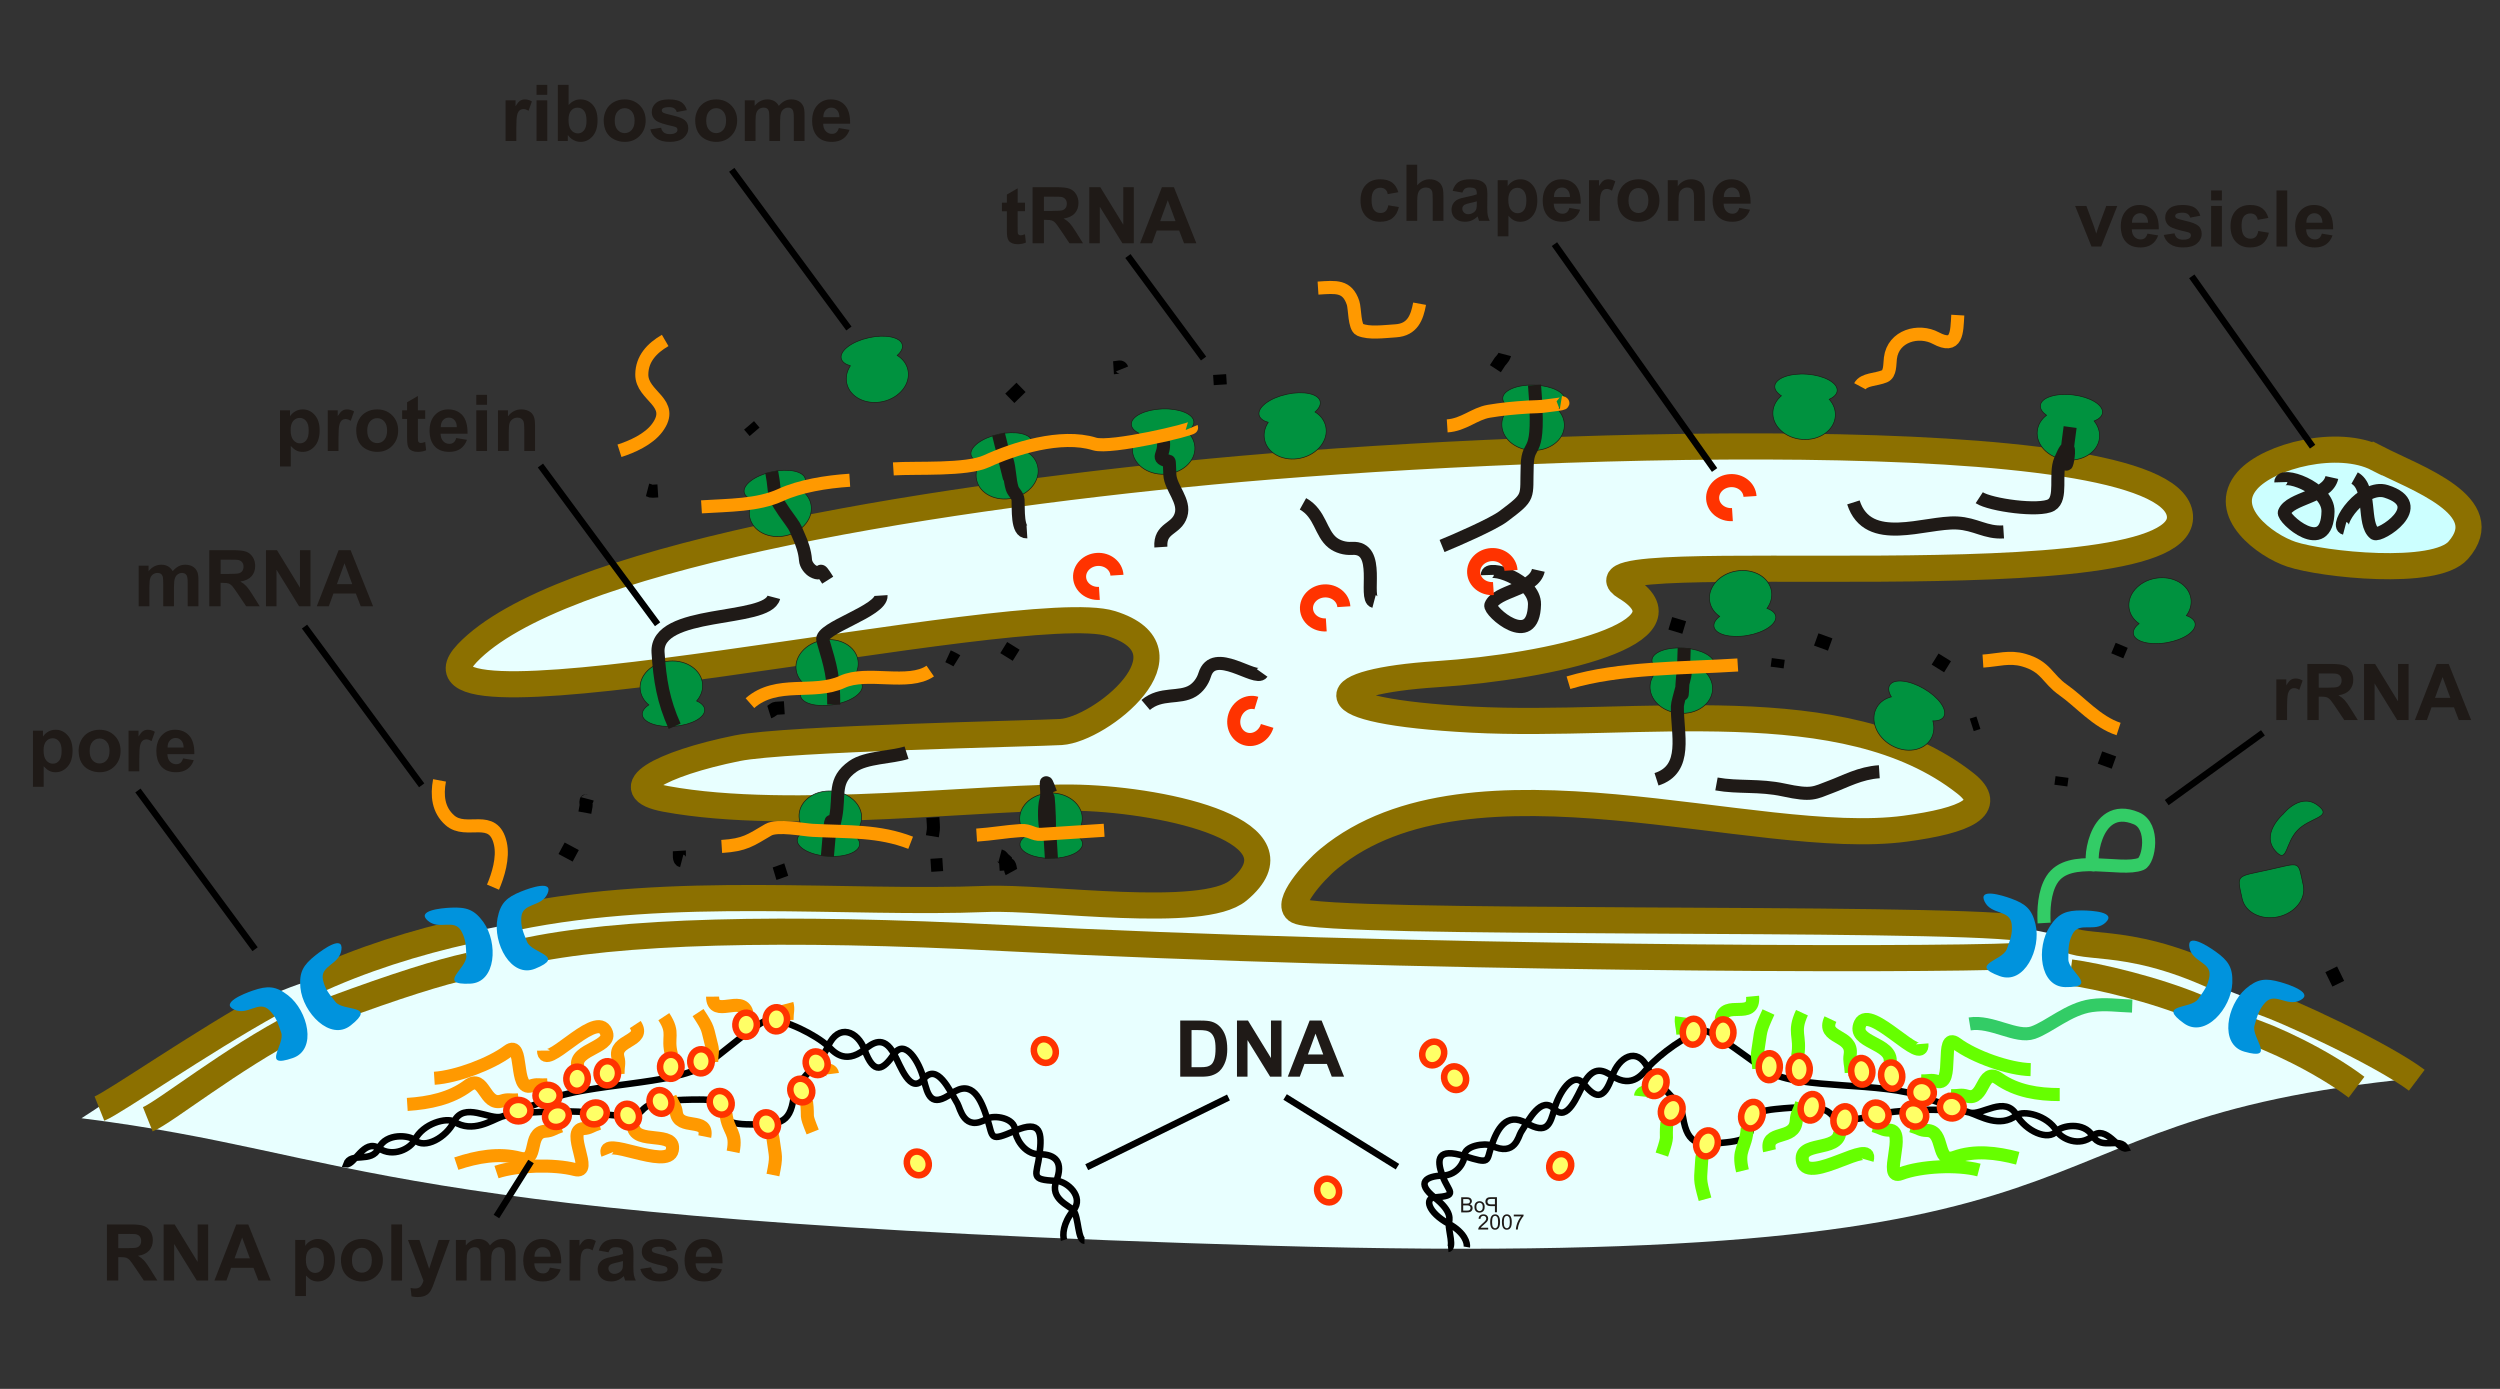 <?xml version="1.0" encoding="UTF-8"?>
<!DOCTYPE svg PUBLIC "-//W3C//DTD SVG 1.1//EN" "http://www.w3.org/Graphics/SVG/1.1/DTD/svg11.dtd">
<!-- Creator: CorelDRAW -->
<svg xmlns="http://www.w3.org/2000/svg" xml:space="preserve" width="270mm" height="150mm" style="shape-rendering:geometricPrecision; text-rendering:geometricPrecision; image-rendering:optimizeQuality; fill-rule:evenodd; clip-rule:evenodd"
viewBox="0 0 270 150"
 xmlns:xlink="http://www.w3.org/1999/xlink"
 xmlns:dc="http://purl.org/dc/elements/1.1/"
 xmlns:cc="http://web.resource.org/cc/"
 xmlns:rdf="http://www.w3.org/1999/02/22-rdf-syntax-ns#"
 xmlns:svg="http://www.w3.org/2000/svg"
 xmlns:sodipodi="http://sodipodi.sourceforge.net/DTD/sodipodi-0.dtd"
 xmlns:inkscape="http://www.inkscape.org/namespaces/inkscape"
 sodipodi:version="0.32"
 inkscape:version="0.45"
 sodipodi:docname="DNA_chemical_structure.svg"
 sodipodi:docbase="/Users/madeleine"
 inkscape:output_extension="org.inkscape.output.svg.inkscape"
 sodipodi:modified="true">
 <rect x="0" y="0" width="270" height="150" fill="#333333" stroke="none"/>
 <defs>
  <style type="text/css">
   <![CDATA[
    .str1 {stroke:#1F1A17;stroke-width:0.076}
    .str7 {stroke:black;stroke-width:0.706}
    .str8 {stroke:#FF3300;stroke-width:0.706}
    .str2 {stroke:#1F1A17;stroke-width:1.411}
    .str4 {stroke:black;stroke-width:1.411}
    .str6 {stroke:#33CC66;stroke-width:1.411}
    .str9 {stroke:#66FF00;stroke-width:1.411}
    .str5 {stroke:#FF3300;stroke-width:1.411}
    .str3 {stroke:#FF9900;stroke-width:1.411}
    .str0 {stroke:#8C7000;stroke-width:2.822}
    .fil1 {fill:none}
    .fil2 {fill:#00923F}
    .fil6 {fill:#0093DD}
    .fil3 {fill:#CCFFFF}
    .fil0 {fill:#E8FFFF}
    .fil4 {fill:#FFFF66}
    .fil5 {fill:#1F1A17;fill-rule:nonzero}
   ]]>
  </style>
 </defs>
 <g id="Ebene_x0020_1">
  <path class="fil0" d="M261.014 116.666l0.001 -0.233c-47.991,4.679 -26.091,20.949 -123.949,18.101 -97.858,-2.848 -97.687,-9.92 -128.266,-13.764 7.954,-5.037 15.225,-11.881 24.202,-14.718l12.278 -3.88c16.886,-5.396 40.455,-4.086 58.476,-4.912 7.897,-0.362 22.348,1.993 27.084,0.067 15.548,-6.321 -4.819,-9.87 -14.212,-11.17 -9.394,-1.3 -31.196,2.63 -44.724,0.125 -3.805,-0.705 -2.637,-1.953 1.101,-3.389 9.555,-3.671 38.515,-3.637 41.592,-3.836 4.281,-0.276 14.859,-8.761 5.419,-11.71 -9.441,-2.949 -79.194,13.316 -69.561,3.2 9.633,-10.117 48.15,-16.55 80.463,-19.622 32.313,-3.072 102.648,-5.596 104.488,4.559 1.84,10.155 -67.973,3.018 -59.868,7.913 8.104,4.895 -8.012,8.617 -20.378,9.415 -12.366,0.798 -14.022,3.968 3.814,4.908 17.836,0.94 40.462,-3.838 53.275,6.871 3.733,3.12 -1.486,4.624 -10.53,5.389 -17.878,1.512 -41.997,-9.733 -58.882,2.63 -1.591,1.165 -4.311,5.645 -2.692,5.766 9.621,0.718 68.508,0.535 78.082,1.845 9.91,1.356 33.9,10.542 42.785,16.447z"/>
  <sodipodi:namedview inkscape:window-height="719" inkscape:window-width="986" inkscape:pageshadow="2" inkscape:pageopacity="0.0" guidetolerance="10.0" gridtolerance="10.0" objecttolerance="10.0" borderopacity="1.0" bordercolor="#666666" pagecolor="#ffffff" id="base" inkscape:zoom="0.83398196" inkscape:cx="248.77565" inkscape:cy="1228.0917" inkscape:window-x="21" inkscape:window-y="22" inkscape:current-layer="layer4" showguides="true" inkscape:guide-bbox="true" showgrid="true"/>
  <path class="fil1 str0" d="M55.603 99.071c17.076,-3.519 35.882,-1.372 50.948,-1.985 6.361,-0.259 23.363,2.277 27.186,-0.917 7.567,-6.321 -7.57,-9.727 -17.109,-10.012 -9.539,-0.284 -31.196,2.63 -44.724,0.125 -5.572,-1.032 -0.612,-3.785 7.735,-5.477 5.218,-1.058 32.441,-1.585 34.958,-1.748 4.281,-0.276 14.859,-8.761 5.419,-11.71 -9.441,-2.949 -79.194,13.316 -69.561,3.2 9.633,-10.117 48.15,-16.55 80.463,-19.622 32.313,-3.072 102.648,-5.596 104.488,4.559 1.84,10.155 -67.973,3.018 -59.868,7.913 8.104,4.895 -8.012,8.617 -20.378,9.415 -12.366,0.798 -14.022,3.968 3.814,4.908 17.836,0.94 40.138,-3.438 53.275,6.871 3.262,2.56 0.054,4.028 -6.491,4.906 -16.097,2.16 -46.866,-9.405 -62.231,3.242 -1.774,1.46 -4.756,4.953 -3.381,5.636 3.234,1.607 68.508,0.535 78.082,1.845"/>
  <path class="fil2 str1" d="M107.839 46.898c1.823,-0.405 3.452,-0.06 3.637,0.772 0.082,0.368 -0.133,0.769 -0.555,1.137 0.584,0.361 1.008,0.9 1.154,1.559 0.331,1.488 -0.88,3.024 -2.703,3.429 -1.823,0.405 -3.571,-0.473 -3.901,-1.961 -0.146,-0.658 0.009,-1.326 0.386,-1.901 -0.538,-0.155 -0.903,-0.427 -0.985,-0.794 -0.185,-0.831 1.144,-1.834 2.968,-2.239z"/>
  <path class="fil2 str1" d="M83.34 50.956c1.823,-0.405 3.452,-0.06 3.637,0.772 0.082,0.368 -0.133,0.769 -0.555,1.137 0.584,0.361 1.008,0.9 1.155,1.559 0.331,1.488 -0.88,3.024 -2.703,3.429 -1.823,0.405 -3.571,-0.473 -3.901,-1.961 -0.146,-0.658 0.009,-1.326 0.386,-1.901 -0.538,-0.155 -0.903,-0.427 -0.985,-0.794 -0.185,-0.831 1.144,-1.834 2.968,-2.239z"/>
  <path class="fil2 str1" d="M93.819 36.473c1.823,-0.405 3.452,-0.06 3.637,0.772 0.082,0.367 -0.133,0.768 -0.555,1.137 0.584,0.361 1.008,0.9 1.154,1.558 0.331,1.488 -0.88,3.024 -2.703,3.429 -1.823,0.405 -3.571,-0.473 -3.901,-1.961 -0.146,-0.658 0.009,-1.326 0.386,-1.901 -0.538,-0.155 -0.903,-0.427 -0.985,-0.794 -0.185,-0.831 1.144,-1.834 2.968,-2.239z"/>
  <path class="fil2 str1" d="M165.727 41.586c1.867,0.067 3.356,0.811 3.326,1.662 -0.013,0.376 -0.322,0.71 -0.824,0.96 0.475,0.497 0.749,1.125 0.725,1.799 -0.054,1.524 -1.613,2.705 -3.479,2.639 -1.867,-0.067 -3.337,-1.356 -3.282,-2.88 0.024,-0.674 0.343,-1.281 0.852,-1.743 -0.482,-0.285 -0.766,-0.64 -0.753,-1.017 0.03,-0.851 1.569,-1.487 3.436,-1.421z"/>
  <path class="fil2 str1" d="M72.862 78.44c-1.861,0.154 -3.428,-0.41 -3.498,-1.259 -0.031,-0.375 0.236,-0.743 0.705,-1.051 -0.53,-0.437 -0.876,-1.029 -0.932,-1.701 -0.126,-1.519 1.283,-2.876 3.144,-3.03 1.862,-0.154 3.473,0.954 3.599,2.473 0.056,0.672 -0.189,1.312 -0.64,1.831 0.512,0.226 0.837,0.546 0.868,0.921 0.07,0.849 -1.383,1.662 -3.245,1.815z"/>
  <path class="fil2 str1" d="M188.699 68.636c-1.842,0.311 -3.451,-0.118 -3.592,-0.957 -0.063,-0.371 0.172,-0.761 0.613,-1.107 -0.565,-0.391 -0.961,-0.951 -1.073,-1.616 -0.254,-1.503 1.034,-2.975 2.876,-3.286 1.842,-0.311 3.542,0.656 3.796,2.159 0.112,0.665 -0.077,1.324 -0.483,1.879 0.53,0.182 0.88,0.473 0.943,0.844 0.142,0.84 -1.237,1.773 -3.079,2.084z"/>
  <path class="fil2 str1" d="M90.041 76.101c-1.842,0.311 -3.45,-0.118 -3.592,-0.957 -0.063,-0.371 0.172,-0.761 0.613,-1.107 -0.565,-0.391 -0.961,-0.951 -1.073,-1.616 -0.254,-1.503 1.034,-2.975 2.876,-3.286 1.842,-0.311 3.542,0.656 3.796,2.159 0.112,0.665 -0.077,1.324 -0.483,1.879 0.53,0.182 0.88,0.473 0.943,0.844 0.142,0.84 -1.237,1.773 -3.079,2.084z"/>
  <path class="fil1 str2" d="M72.862 78.44c-1.23,-2.74 -1.601,-4.987 -1.793,-7.966 -0.306,-4.746 11.777,-3.209 12.501,-5.961"/>
  <path class="fil1 str2" d="M90.042 76.101c0.012,-2.936 -0.3,-4.027 -1.176,-6.965 -0.385,-1.292 6.397,-3.137 6.288,-4.819"/>
  <path class="fil1 str2" d="M83.34 50.956c0.555,2.824 -0.225,2.208 2.094,5.369 0.527,0.718 0.497,0.859 0.84,1.603 0.335,0.727 0.66,1.675 0.716,2.531 0.036,0.557 0.487,1.059 0.816,1.236 1.258,0.677 0.381,-0.943 1.587,0.964"/>
  <path class="fil1 str2" d="M107.839 46.898c2.662,10.653 -0.286,-0.905 0.912,2.767 0.316,0.968 0.271,2.182 0.568,3.093 0.141,0.431 0.598,0.715 0.633,1.248 0.058,0.891 -0.154,3.507 0.958,3.436"/>
  <path class="fil1 str2" d="M165.727 41.586c0.68,8.381 -0.69,5.69 -0.791,8.688 -0.12,3.562 0.415,3.247 -2.59,5.505 -1.118,0.84 -5.184,2.61 -6.605,3.187"/>
  <path class="fil2 str1" d="M138.945 42.582c1.823,-0.405 3.452,-0.06 3.637,0.772 0.082,0.368 -0.133,0.768 -0.555,1.137 0.584,0.361 1.008,0.9 1.155,1.558 0.331,1.488 -0.88,3.024 -2.703,3.429 -1.823,0.405 -3.571,-0.473 -3.901,-1.961 -0.146,-0.658 0.009,-1.326 0.386,-1.901 -0.538,-0.155 -0.903,-0.427 -0.985,-0.794 -0.185,-0.831 1.144,-1.834 2.968,-2.239z"/>
  <path class="fil2 str1" d="M125.497 44.159c1.866,-0.075 3.408,0.554 3.442,1.405 0.015,0.376 -0.267,0.733 -0.748,1.02 0.511,0.459 0.832,1.065 0.86,1.739 0.061,1.523 -1.403,2.82 -3.269,2.895 -1.866,0.075 -3.43,-1.099 -3.491,-2.623 -0.027,-0.674 0.244,-1.303 0.717,-1.802 -0.502,-0.248 -0.813,-0.58 -0.828,-0.957 -0.034,-0.851 1.452,-1.602 3.318,-1.677z"/>
  <path class="fil2 str1" d="M89.358 92.482c-1.863,-0.138 -3.322,-0.939 -3.259,-1.788 0.028,-0.376 0.349,-0.697 0.86,-0.928 -0.455,-0.515 -0.706,-1.153 -0.655,-1.825 0.113,-1.52 1.715,-2.641 3.578,-2.503 1.863,0.138 3.282,1.483 3.169,3.004 -0.05,0.672 -0.392,1.267 -0.918,1.709 0.471,0.303 0.741,0.669 0.713,1.045 -0.063,0.849 -1.625,1.426 -3.488,1.288z"/>
  <path class="fil2 str1" d="M113.551 92.708c-1.868,0.02 -3.39,-0.654 -3.399,-1.505 -0.004,-0.377 0.289,-0.725 0.778,-0.998 -0.497,-0.474 -0.801,-1.089 -0.808,-1.763 -0.017,-1.524 1.485,-2.777 3.353,-2.797 1.868,-0.02 3.396,1.2 3.413,2.724 0.007,0.674 -0.283,1.296 -0.77,1.78 0.495,0.262 0.795,0.604 0.8,0.981 0.009,0.852 -1.498,1.559 -3.366,1.579z"/>
  <path class="fil2 str1" d="M233.996 69.414c-1.842,0.311 -3.45,-0.118 -3.592,-0.957 -0.063,-0.371 0.172,-0.761 0.613,-1.107 -0.565,-0.391 -0.961,-0.951 -1.073,-1.616 -0.254,-1.503 1.034,-2.975 2.876,-3.286 1.842,-0.311 3.542,0.656 3.796,2.159 0.112,0.665 -0.077,1.324 -0.483,1.879 0.53,0.182 0.88,0.473 0.943,0.844 0.142,0.84 -1.237,1.773 -3.079,2.084z"/>
  <path class="fil2 str1" d="M195.159 40.411c1.863,0.136 3.323,0.936 3.261,1.785 -0.028,0.376 -0.348,0.698 -0.859,0.929 0.456,0.514 0.707,1.152 0.657,1.825 -0.111,1.52 -1.712,2.643 -3.575,2.507 -1.863,-0.136 -3.284,-1.48 -3.172,-3.001 0.049,-0.672 0.39,-1.267 0.916,-1.71 -0.471,-0.303 -0.742,-0.669 -0.715,-1.044 0.062,-0.849 1.624,-1.427 3.486,-1.291z"/>
  <path class="fil2 str1" d="M223.901 42.648c1.854,0.224 3.276,1.091 3.173,1.937 -0.045,0.374 -0.381,0.68 -0.902,0.887 0.431,0.535 0.651,1.184 0.571,1.854 -0.183,1.514 -1.835,2.559 -3.689,2.335 -1.854,-0.224 -3.21,-1.633 -3.027,-3.147 0.081,-0.669 0.45,-1.248 0.996,-1.664 -0.457,-0.325 -0.71,-0.703 -0.664,-1.077 0.102,-0.845 1.689,-1.349 3.543,-1.125z"/>
  <path class="fil2 str1" d="M181.895 69.988c1.863,0.136 3.323,0.936 3.261,1.785 -0.027,0.376 -0.348,0.698 -0.859,0.929 0.456,0.514 0.707,1.152 0.657,1.825 -0.111,1.52 -1.712,2.643 -3.575,2.507 -1.863,-0.136 -3.284,-1.48 -3.172,-3.001 0.049,-0.672 0.39,-1.267 0.916,-1.71 -0.471,-0.303 -0.742,-0.668 -0.715,-1.044 0.062,-0.849 1.624,-1.427 3.487,-1.291z"/>
  <path class="fil2 str1" d="M207.776 74.37c1.616,0.936 2.581,2.293 2.154,3.03 -0.189,0.326 -0.618,0.475 -1.178,0.46 0.185,0.662 0.132,1.345 -0.206,1.929 -0.764,1.319 -2.695,1.63 -4.311,0.693 -1.616,-0.936 -2.307,-2.766 -1.543,-4.085 0.338,-0.583 0.905,-0.97 1.571,-1.138 -0.292,-0.478 -0.376,-0.925 -0.187,-1.251 0.427,-0.737 2.084,-0.575 3.7,0.361z"/>
  <path class="fil1 str2" d="M89.358 92.482c0.63,-7.578 0.239,-0.799 0.896,-4.254 0.469,-2.462 -0.317,-3.919 1.857,-5.458 1.418,-1.004 4.136,-0.948 5.795,-1.478"/>
  <path class="fil1 str2" d="M113.551 92.708c-0.932,-14.587 0.353,0.166 -0.56,-3.002 -0.212,-0.735 -0.261,-2.572 -0.03,-3.312 0.314,-1.004 -0.405,-3.202 0.513,-0.75"/>
  <path class="fil1 str2" d="M181.895 69.988c-0.299,10.397 -0.436,1.586 0.113,2.379 0.183,0.265 -0.844,3.355 -0.852,3.921 -0.042,2.946 1.206,6.772 -2.253,7.877"/>
  <path class="fil1 str2" d="M202.965 83.348c-2.073,0.134 -3.704,1.058 -5.233,1.626 -1.792,0.666 -1.997,1.016 -5.098,0.343 -2.632,-0.572 -4.906,-0.222 -7.255,-0.65"/>
  <path class="fil1 str2" d="M140.72 54.414c1.897,1.053 1.888,3.179 3.217,4.21 0.542,0.421 1.318,0.651 2.064,0.603 3.281,-0.212 1.229,5.429 2.395,5.736"/>
  <path class="fil1 str2" d="M125.654 47.687c0.152,1.612 -0.971,1.727 0.595,2.138 0.07,0.018 0.044,0.68 0.095,1.467 0.092,1.421 1.677,2.816 1.2,4.34 -0.497,1.591 -2.308,1.327 -2.17,3.454"/>
  <path class="fil1 str2" d="M223.574 46.123c-1.286,9.335 0.953,-1.203 -1.058,3.566 -0.636,1.508 0.244,4.138 -0.976,4.849 -1.268,0.74 -6.569,0.007 -7.782,-0.786"/>
  <path class="fil1 str2" d="M216.389 57.447c-1.935,0.125 -3.014,-0.862 -5.032,-0.964 -3.416,-0.172 -9.63,2.652 -11.188,-2.223"/>
  <path class="fil1 str3" d="M75.76 54.74c2.959,-0.191 6.075,-0.141 8.569,-1.289 2.056,-0.947 4.883,-1.419 7.445,-1.585"/>
  <path class="fil1 str3" d="M156.298 45.996c1.783,-0.115 2.94,-1.315 4.5,-1.579 1.359,-0.23 2.739,-0.361 4.205,-0.455 0.655,-0.042 1.375,-0.022 2.017,-0.13 0.494,-0.084 2.409,-0.233 1.559,-0.373"/>
  <path class="fil1 str3" d="M142.346 31.115c1.96,-0.127 3.152,-0.288 3.785,1.597 0.2,0.595 0.131,2.641 0.739,2.898 1,0.422 2.537,0.204 3.873,0.118 1.805,-0.117 2.3,-1.433 2.572,-2.927"/>
  <path class="fil1 str3" d="M71.839 36.768c-1.448,0.844 -2.504,1.982 -2.525,3.66 -0.029,2.397 3.715,3.019 1.662,5.783 -0.936,1.26 -2.752,2.05 -4.074,2.472"/>
  <path class="fil1 str3" d="M211.44 34.033c-0.109,1.847 -0.055,3.72 -2.369,2.483 -1.849,-0.989 -4.606,-0.26 -4.908,2.166 -0.083,0.665 0,1.691 -0.629,1.955 -0.925,0.388 -2.243,0.299 -2.659,1.077"/>
  <path class="fil1 str3" d="M96.481 50.641c2.511,-0.162 7.892,0.169 10.071,-0.834 2.917,-1.344 8.035,-2.99 11.661,-1.857 1.738,0.543 10.584,-1.563 10.491,-1.783"/>
  <path class="fil1 str3" d="M169.394 73.733c5.581,-1.673 12.306,-1.53 18.285,-1.916"/>
  <path class="fil1 str3" d="M105.475 90.191c1.61,-0.104 3.144,-0.387 4.755,-0.491 1.051,-0.068 1.308,0.468 2.235,0.408l6.783 -0.438"/>
  <path class="fil1 str3" d="M98.35 91.019c-3.457,-1.333 -6.627,-1.143 -10.579,-1.342 -0.979,-0.049 -3.825,-0.622 -4.79,-0.059 -1.954,1.14 -2.514,1.635 -5.038,1.798"/>
  <path class="fil1 str3" d="M80.993 75.939c2.91,-2.553 6.875,-0.872 9.976,-2.3 2.672,-1.231 7.155,0.454 9.497,-1.165"/>
  <path class="fil1 str3" d="M228.807 78.735c-2.374,-0.776 -4.163,-2.947 -5.979,-4.216 -1.741,-1.217 -1.826,-2.531 -4.258,-3.223 -1.556,-0.443 -2.822,-0.002 -4.412,0.101"/>
  <line class="fil1 str4" x1="80.898" y1="45.94" x2="81.496" y2= "46.638" />
  <line class="fil1 str4" x1="109.059" y1="43.019" x2="110.271" y2= "41.836" />
  <path class="fil1 str4" d="M120.259 39.719c0.609,-0.039 0.786,-0.226 0.928,0.124"/>
  <line class="fil1 str4" x1="131.79" y1="41.552" x2="131.719" y2= "40.452" />
  <path class="fil1 str4" d="M71.047 53.019c-1.075,0.069 -0.577,0.028 -1.112,-0.112"/>
  <path class="fil1 str4" d="M161.5 39.819l0.503 -0.769 0.172 -0.195c0.145,-0.165 0.269,-0.337 0.331,-0.574"/>
  <path class="fil1 str4" d="M84.707 76.436l-0.917 0.059c-0.173,0.011 -0.477,0.34 -0.71,0.414"/>
  <path class="fil1 str4" d="M102.388 70.877c0.328,0.15 0.646,0.301 0.952,0.491"/>
  <line class="fil1 str4" x1="108.402" y1="69.937" x2="109.745" y2= "70.771" />
  <path class="fil1 str4" d="M63.164 87.767l0.136 -0.745c0.022,-0.12 -0.032,-0.245 -0.024,-0.367 0.026,-0.401 0.053,0.028 0.16,-0.379"/>
  <path class="fil1 str4" d="M83.654 94.36c0.536,-0.161 0.827,-0.311 1.26,-0.449"/>
  <path class="fil1 str4" d="M109.23 94.182c-0.16,-0.294 -0.091,-0.914 -0.426,-0.893l-0.183 0.012 -0.024 -0.367 -0.195 -0.172c-0.191,-0.168 -0.143,-0.278 -0.39,-0.343"/>
  <line class="fil1 str4" x1="101.815" y1="93.372" x2="100.532" y2= "93.455" />
  <path class="fil1 str4" d="M100.697 90.315c0.1,-0.611 0.135,-0.764 0.101,-1.295l-0.047 -0.733"/>
  <path class="fil1 str4" d="M73.371 91.894c0.028,0.439 -0.098,0.996 0.254,1.088"/>
  <line class="fil1 str4" x1="60.651" y1="91.61" x2="62.177" y2= "92.432" />
  <line class="fil1 str4" x1="191.931" y1="72.095" x2="192.055" y2= "71.166" />
  <line class="fil1 str4" x1="196.153" y1="69.061" x2="197.661" y2= "69.608" />
  <line class="fil1 str4" x1="180.393" y1="67.317" x2="181.896" y2= "67.772" />
  <line class="fil1 str4" x1="228.666" y1="70.829" x2="229.144" y2= "69.694" />
  <line class="fil1 str4" x1="212.947" y1="78.286" x2="213.669" y2= "78.055" />
  <line class="fil1 str4" x1="208.991" y1="71.178" x2="210.334" y2= "72.012" />
  <line class="fil1 str4" x1="222.575" y1="84.844" x2="222.699" y2= "83.916" />
  <line class="fil1 str4" x1="226.797" y1="81.811" x2="228.305" y2= "82.358" />
  <path class="fil3 str0" d="M256.743 49.505c-4.202,-2.155 -11.664,-0.305 -14.021,2.377 -2.986,3.398 1.932,7.039 4.749,7.977 3.34,1.112 15.508,2.424 18.013,-0.426 4.214,-4.795 -4.538,-7.774 -8.74,-9.929z"/>
  <path class="fil1 str2" d="M254.298 51.631c1.897,1.053 0.823,4.952 2.151,5.982 0.542,0.42 6.026,-3.028 1.255,-4.545 -2.514,-0.799 -5.646,3.688 -4.48,3.995"/>
  <path class="fil1 str2" d="M251.84 51.572c-0.473,2.117 -4.516,2.191 -5.129,3.757 -0.25,0.639 4.61,4.922 4.715,-0.083 0.055,-2.637 -5.135,-4.371 -5.099,-3.166"/>
  <path class="fil1 str5" d="M143.237 67.488c-1.114,0.072 -2.07,-0.691 -2.135,-1.704 -0.065,-1.013 0.785,-1.892 1.899,-1.964 1.114,-0.072 2.07,0.691 2.135,1.704"/>
  <path class="fil1 str2" d="M123.734 76.136c1.655,-1.403 3.642,-0.643 5.075,-1.522 0.585,-0.359 1.075,-1.003 1.293,-1.718 0.961,-3.144 5.514,0.768 6.212,-0.215"/>
  <path class="fil1 str5" d="M136.855 78.399c-0.326,1.067 -1.377,1.692 -2.348,1.396 -0.971,-0.296 -1.493,-1.403 -1.167,-2.47 0.326,-1.067 1.378,-1.693 2.348,-1.396"/>
  <path class="fil1 str2" d="M166.14 61.598c-0.473,2.117 -4.516,2.191 -5.129,3.757 -0.25,0.639 4.61,4.922 4.715,-0.083 0.055,-2.637 -5.135,-4.371 -5.099,-3.166"/>
  <path class="fil1 str5" d="M161.29 63.565c-1.114,0.072 -2.07,-0.691 -2.135,-1.704 -0.065,-1.013 0.785,-1.892 1.899,-1.964 1.114,-0.072 2.07,0.691 2.135,1.704"/>
  <path class="fil1 str0" d="M10.739 119.729c1.616,-0.645 10.792,-7.065 18.681,-11.43m4.194 -2.164c5.372,-2.521 11.267,-4.364 17.053,-5.651"/>
  <path class="fil1 str0" d="M239.502 105.602c-10.556,-4.883 -14.954,-2.589 -16.968,-4.73"/>
  <path class="fil1 str3" d="M47.468 84.281c-0.309,1.647 -0.141,3.191 1.114,4.305 1.793,1.591 4.714,-0.832 5.46,2.529 0.34,1.532 -0.252,3.422 -0.798,4.698"/>
  <path class="fil1 str6" d="M226.182 93.39c-0.612,0.582 -0.265,-7.024 4.543,-5.014 1.998,0.835 1.382,4.579 0.505,4.929 -2.226,0.889 -7.78,-1.22 -9.622,1.689 -0.839,1.326 -0.923,3.305 -0.842,4.691"/>
  <line class="fil1 str4" x1="251.771" y1="104.684" x2="252.533" y2= "106.241" />
  <path class="fil1 str5" d="M187.102 55.577c-1.114,0.072 -2.07,-0.691 -2.135,-1.704 -0.065,-1.013 0.785,-1.892 1.899,-1.964 1.114,-0.072 2.07,0.691 2.135,1.704"/>
  <path class="fil1 str5" d="M118.733 64.086c-1.114,0.072 -2.07,-0.691 -2.135,-1.704 -0.065,-1.013 0.785,-1.892 1.899,-1.964 1.114,-0.072 2.07,0.691 2.135,1.704"/>
  <path class="fil1 str7" d="M117.125 134.005c-0.75,-0.019 -0.605,-2.515 -1.197,-3.284 -0.401,-0.52 -2.594,-1.218 -1.84,-3.188 0.754,-1.97 -0.047,-2.891 -1.819,-2.869 -1.772,0.021 -2.631,-1.97 -2.635,-2.548 -0.009,-1.424 -2.305,-1.717 -3.01,-1.3 -2.509,1.486 -2.916,-1.111 -3.215,-1.628 -0.891,-1.541 -2.222,-4.414 -3.658,-2.663 -1.435,1.752 -2.501,-1.426 -3.19,-2.689 -1.162,-2.127 -2.372,-1.132 -3.2,-0.482 -2.209,1.734 -3.45,0.073 -3.927,-0.365 -1.327,-1.221 -4.61,-2.872 -6.339,-2.872 -1.032,0 -5.426,3.972 -6.965,4.933 -3.462,2.164 -12.398,1.893 -17.122,3.773 -0.889,0.354 -0.412,0.189 -4.813,1.77 -1.134,0.408 -3.15,1.818 -5.162,0.544 -0.754,-0.477 -3.348,0.165 -4.246,1.99 -0.435,0.884 -2.293,1.935 -3.88,0.879 -1.587,-1.055 -2.631,1.842 -3.515,1.737 0.482,-1.386 2.721,-0.047 3.515,-1.737 0.794,-1.69 3.321,-1.402 3.88,-0.879 1.085,1.013 3.408,-0.27 4.246,-1.99 1.073,-2.202 3.875,-0.131 5.162,-0.544 1.71,-0.548 7.401,-0.684 9.094,-0.463 10.151,1.323 1.873,-1.377 12.257,-1.377 5.46,0 0.037,2.681 5.517,2.681 2.926,0 4.256,0.068 4.643,-2.902 0.26,-1.998 2.722,-3.319 3.727,-5.544 1.137,-2.517 3.214,-1.595 3.927,0.365 1.032,2.835 2.025,2.196 3.2,0.482 1.175,-1.714 2.729,0.854 3.19,2.689 0.461,1.835 0.808,3.134 3.035,1.562 2.228,-1.572 3.173,0.648 3.837,2.729 0.664,2.081 0.184,2.519 3.01,1.3 2.827,-1.22 2.915,0.255 2.635,2.548 -0.28,2.293 -1.147,2.767 1.819,2.869 1.13,0.039 3.041,1.71 1.84,3.188 -1.149,1.415 -1.17,2.676 -1.011,3.199"/>
  <path class="fil1 str3" d="M46.906 116.453c2.387,-0.154 6.104,-1.551 7.955,-2.936 1.781,-1.333 0.578,4.395 2.517,3.753 0.661,-0.218 0.824,-0.05 1.759,-0.11"/>
  <ellipse class="fil4 str8" cx="59.137" cy="118.32" rx="1.306" ry="1.161"/>
  <path class="fil1 str3" d="M43.984 119.278c2.387,-0.154 4.713,-0.644 6.564,-2.029 1.781,-1.332 1.738,2.292 3.677,1.651 0.661,-0.218 0.824,-0.05 1.759,-0.11"/>
  <ellipse class="fil4 str8" cx="55.984" cy="119.95" rx="1.306" ry="1.161"/>
  <path class="fil1 str3" d="M68.608 110.65c1.224,1.857 -2.392,1.598 -1.867,3.572 0.179,0.672 0.001,0.826 0.005,1.762"/>
  <ellipse class="fil4 str8" transform="matrix(-0.06 0.998 -0.998 -0.06 65.588 115.915)" rx="1.306" ry="1.161"/>
  <path class="fil1 str3" d="M58.704 113.467c0.011,2.392 5.37,-4.158 6.642,-2.228 1.224,1.857 -3.467,1.988 -2.943,3.962"/>
  <ellipse class="fil4 str8" transform="matrix(-0.06 0.998 -0.998 -0.06 62.326 116.504)" rx="1.306" ry="1.161"/>
  <path class="fil1 str3" d="M75.39 109.358c1.224,1.857 0.946,1.598 1.47,3.572 0.179,0.672 0.001,0.826 0.005,1.762"/>
  <ellipse class="fil4 str8" transform="matrix(-0.06 0.998 -0.998 -0.06 75.707 114.623)" rx="1.306" ry="1.161"/>
  <path class="fil1 str3" d="M71.693 109.802c1.224,1.857 0.305,2.133 0.83,4.107"/>
  <ellipse class="fil4 str8" transform="matrix(-0.06 0.998 -0.998 -0.06 72.445 115.213)" rx="1.306" ry="1.161"/>
  <path class="fil1 str3" d="M84.996 108.392c0.179,0.672 0.001,0.826 0.005,1.762"/>
  <ellipse class="fil4 str8" transform="matrix(-0.06 0.998 -0.998 -0.06 83.843 110.085)" rx="1.306" ry="1.161"/>
  <path class="fil1 str3" d="M76.959 107.637c0.011,2.392 3.175,-0.239 3.7,1.734"/>
  <ellipse class="fil4 str8" transform="matrix(-0.06 0.998 -0.998 -0.06 80.581 110.675)" rx="1.306" ry="1.161"/>
  <path class="fil1 str6" d="M212.727 110.584c2.374,-0.388 5.034,1.574 6.849,0.939 1.74,-0.609 3.857,-2.571 6.289,-2.917 1.556,-0.221 2.822,-0.001 4.412,0.05"/>
  <path class="fil5" d="M3.555 78.913l1.084 0 0 0.645c0.14,-0.222 0.33,-0.401 0.57,-0.538 0.24,-0.138 0.506,-0.207 0.799,-0.207 0.509,0 0.943,0.2 1.297,0.6 0.356,0.399 0.533,0.957 0.533,1.671 0,0.732 -0.179,1.302 -0.536,1.709 -0.358,0.406 -0.793,0.61 -1.302,0.61 -0.243,0 -0.463,-0.048 -0.66,-0.144 -0.196,-0.097 -0.404,-0.262 -0.622,-0.497l0 2.213 -1.161 0 0 -6.061zm1.15 2.121c0,0.492 0.097,0.858 0.293,1.092 0.195,0.236 0.433,0.354 0.715,0.354 0.27,0 0.494,-0.109 0.673,-0.325 0.179,-0.216 0.27,-0.572 0.27,-1.064 0,-0.462 -0.093,-0.803 -0.278,-1.026 -0.185,-0.223 -0.413,-0.334 -0.686,-0.334 -0.284,0 -0.519,0.109 -0.707,0.329 -0.188,0.219 -0.281,0.543 -0.281,0.974z"/>
  <path id="1" class="fil5" d="M8.491 81.045c0,-0.385 0.096,-0.759 0.285,-1.12 0.191,-0.36 0.46,-0.636 0.809,-0.826 0.348,-0.191 0.738,-0.286 1.168,-0.286 0.663,0 1.208,0.216 1.633,0.648 0.425,0.432 0.636,0.977 0.636,1.635 0,0.663 -0.214,1.214 -0.642,1.651 -0.429,0.438 -0.968,0.655 -1.619,0.655 -0.404,0 -0.786,-0.09 -1.151,-0.272 -0.365,-0.182 -0.643,-0.449 -0.834,-0.8 -0.189,-0.351 -0.285,-0.779 -0.285,-1.284zm1.191 0.062c0,0.436 0.103,0.769 0.31,1 0.206,0.231 0.461,0.347 0.765,0.347 0.303,0 0.557,-0.116 0.762,-0.347 0.206,-0.231 0.309,-0.567 0.309,-1.009 0,-0.429 -0.103,-0.761 -0.309,-0.992 -0.205,-0.231 -0.459,-0.347 -0.762,-0.347 -0.303,0 -0.559,0.116 -0.765,0.347 -0.207,0.231 -0.31,0.566 -0.31,1z"/>
  <path id="12" class="fil5" d="M15.044 83.303l-1.161 0 0 -4.39 1.078 0 0 0.624c0.185,-0.295 0.351,-0.49 0.498,-0.583 0.148,-0.093 0.315,-0.141 0.502,-0.141 0.265,0 0.519,0.073 0.765,0.22l-0.36 1.012c-0.195,-0.126 -0.377,-0.189 -0.545,-0.189 -0.164,0 -0.301,0.044 -0.413,0.134 -0.114,0.089 -0.202,0.251 -0.267,0.485 -0.065,0.234 -0.097,0.725 -0.097,1.472l0 1.356z"/>
  <path id="123" class="fil5" d="M19.768 81.906l1.159 0.193c-0.149,0.425 -0.384,0.748 -0.706,0.97 -0.32,0.223 -0.723,0.333 -1.205,0.333 -0.763,0 -1.328,-0.248 -1.695,-0.748 -0.289,-0.399 -0.435,-0.904 -0.435,-1.513 0,-0.728 0.191,-1.298 0.572,-1.71 0.38,-0.412 0.861,-0.618 1.442,-0.618 0.653,0 1.168,0.216 1.547,0.648 0.377,0.432 0.557,1.092 0.542,1.983l-2.911 0c0.009,0.344 0.102,0.613 0.281,0.803 0.179,0.192 0.404,0.288 0.67,0.288 0.182,0 0.334,-0.049 0.459,-0.148 0.124,-0.1 0.219,-0.26 0.281,-0.48zm0.066 -1.174c-0.008,-0.337 -0.095,-0.593 -0.26,-0.768 -0.165,-0.175 -0.367,-0.263 -0.604,-0.263 -0.254,0 -0.463,0.093 -0.628,0.278 -0.165,0.183 -0.247,0.435 -0.244,0.752l1.736 0z"/>
  <line class="fil1 str7" x1="27.549" y1="102.516" x2="14.895" y2= "85.375" />
  <path class="fil5" d="M14.974 61.09l1.071 0 0 0.598c0.383,-0.466 0.84,-0.699 1.369,-0.699 0.281,0 0.525,0.058 0.731,0.174 0.207,0.116 0.377,0.291 0.509,0.525 0.192,-0.234 0.401,-0.409 0.624,-0.525 0.223,-0.116 0.461,-0.174 0.715,-0.174 0.322,0 0.596,0.066 0.819,0.198 0.223,0.13 0.39,0.323 0.499,0.576 0.081,0.188 0.12,0.491 0.12,0.91l0 2.807 -1.161 0 0 -2.509c0,-0.436 -0.04,-0.717 -0.12,-0.844 -0.107,-0.165 -0.272,-0.248 -0.495,-0.248 -0.164,0 -0.316,0.049 -0.46,0.15 -0.143,0.099 -0.246,0.244 -0.309,0.436 -0.064,0.192 -0.096,0.494 -0.096,0.907l0 2.108 -1.161 0 0 -2.406c0,-0.427 -0.021,-0.703 -0.062,-0.827 -0.041,-0.124 -0.106,-0.216 -0.192,-0.277 -0.087,-0.061 -0.205,-0.092 -0.354,-0.092 -0.179,0 -0.34,0.048 -0.483,0.145 -0.144,0.096 -0.247,0.236 -0.309,0.418 -0.062,0.182 -0.093,0.483 -0.093,0.904l0 2.134 -1.161 0 0 -4.39z"/>
  <path id="1" class="fil5" d="M22.602 65.48l0 -6.061 2.577 0c0.648,0 1.118,0.055 1.411,0.164 0.293,0.109 0.529,0.302 0.706,0.58 0.176,0.279 0.264,0.597 0.264,0.955 0,0.454 -0.134,0.831 -0.401,1.127 -0.267,0.295 -0.667,0.483 -1.2,0.559 0.265,0.155 0.484,0.325 0.656,0.509 0.172,0.185 0.404,0.512 0.696,0.984l0.741 1.183 -1.463 0 -0.885 -1.319c-0.315,-0.471 -0.529,-0.768 -0.645,-0.89 -0.116,-0.123 -0.238,-0.206 -0.368,-0.253 -0.13,-0.045 -0.334,-0.068 -0.617,-0.068l-0.247 0 0 2.53 -1.225 0zm1.225 -3.498l0.905 0c0.587,0 0.954,-0.024 1.101,-0.073 0.145,-0.049 0.26,-0.136 0.343,-0.257 0.082,-0.121 0.124,-0.272 0.124,-0.454 0,-0.205 -0.055,-0.368 -0.164,-0.494 -0.109,-0.126 -0.263,-0.205 -0.461,-0.238 -0.099,-0.013 -0.397,-0.02 -0.893,-0.02l-0.954 0 0 1.537z"/>
  <polygon id="12" class="fil5" points="28.724,65.48 28.724,59.419 29.915,59.419 32.396,63.466 32.396,59.419 33.533,59.419 33.533,65.48 32.304,65.48 29.862,61.527 29.862,65.48 "/>
  <path id="123" class="fil5" d="M40.293 65.48l-1.332 0 -0.529 -1.377 -2.423 0 -0.5 1.377 -1.298 0 2.361 -6.061 1.294 0 2.427 6.061zm-2.253 -2.397l-0.835 -2.249 -0.819 2.249 1.654 0z"/>
  <line class="fil1 str7" x1="45.541" y1="84.814" x2="32.887" y2= "67.673" />
  <path class="fil5" d="M55.762 15.226l-1.161 0 0 -4.39 1.078 0 0 0.624c0.185,-0.295 0.351,-0.49 0.498,-0.583 0.148,-0.093 0.315,-0.141 0.502,-0.141 0.265,0 0.519,0.073 0.765,0.22l-0.36 1.012c-0.195,-0.126 -0.377,-0.189 -0.545,-0.189 -0.164,0 -0.301,0.044 -0.413,0.134 -0.114,0.089 -0.202,0.251 -0.267,0.485 -0.065,0.234 -0.097,0.725 -0.097,1.472l0 1.356z"/>
  <path id="1" class="fil5" d="M57.945 10.24l0 -1.075 1.161 0 0 1.075 -1.161 0zm0 4.986l0 -4.39 1.161 0 0 4.39 -1.161 0z"/>
  <path id="12" class="fil5" d="M60.248 15.226l0 -6.061 1.161 0 0 2.183c0.358,-0.408 0.782,-0.613 1.273,-0.613 0.535,0 0.977,0.195 1.328,0.581 0.35,0.387 0.525,0.943 0.525,1.668 0,0.749 -0.179,1.328 -0.536,1.733 -0.357,0.405 -0.79,0.607 -1.3,0.607 -0.251,0 -0.498,-0.062 -0.742,-0.188 -0.244,-0.126 -0.454,-0.31 -0.631,-0.556l0 0.645 -1.078 0zm1.153 -2.29c0,0.454 0.072,0.79 0.214,1.009 0.202,0.309 0.469,0.463 0.803,0.463 0.255,0 0.474,-0.11 0.655,-0.329 0.181,-0.219 0.271,-0.565 0.271,-1.036 0,-0.501 -0.092,-0.864 -0.274,-1.085 -0.181,-0.222 -0.413,-0.333 -0.699,-0.333 -0.278,0 -0.509,0.109 -0.694,0.325 -0.185,0.217 -0.277,0.545 -0.277,0.986z"/>
  <path id="123" class="fil5" d="M65.2 12.968c0,-0.385 0.096,-0.759 0.285,-1.12 0.191,-0.36 0.46,-0.636 0.809,-0.826 0.348,-0.191 0.738,-0.286 1.168,-0.286 0.663,0 1.208,0.216 1.633,0.648 0.425,0.432 0.636,0.977 0.636,1.635 0,0.663 -0.214,1.214 -0.642,1.651 -0.429,0.438 -0.968,0.655 -1.619,0.655 -0.404,0 -0.786,-0.09 -1.151,-0.272 -0.365,-0.182 -0.643,-0.449 -0.834,-0.8 -0.189,-0.351 -0.285,-0.779 -0.285,-1.284zm1.191 0.062c0,0.436 0.103,0.769 0.31,1 0.206,0.231 0.461,0.347 0.765,0.347 0.303,0 0.557,-0.116 0.762,-0.347 0.206,-0.231 0.309,-0.567 0.309,-1.009 0,-0.429 -0.103,-0.761 -0.309,-0.992 -0.205,-0.231 -0.459,-0.347 -0.762,-0.347 -0.303,0 -0.559,0.116 -0.765,0.347 -0.207,0.231 -0.31,0.566 -0.31,1z"/>
  <path id="1234" class="fil5" d="M70.232 13.973l1.165 -0.178c0.049,0.226 0.15,0.398 0.302,0.515 0.151,0.117 0.363,0.176 0.636,0.176 0.301,0 0.526,-0.055 0.677,-0.167 0.103,-0.076 0.154,-0.181 0.154,-0.309 0,-0.089 -0.028,-0.162 -0.083,-0.22 -0.058,-0.055 -0.188,-0.106 -0.388,-0.152 -0.937,-0.206 -1.531,-0.395 -1.782,-0.566 -0.347,-0.237 -0.521,-0.567 -0.521,-0.989 0,-0.38 0.15,-0.7 0.45,-0.958 0.3,-0.26 0.766,-0.39 1.397,-0.39 0.601,0 1.048,0.099 1.341,0.293 0.292,0.196 0.492,0.485 0.603,0.869l-1.095 0.202c-0.047,-0.171 -0.136,-0.302 -0.267,-0.392 -0.131,-0.092 -0.318,-0.137 -0.56,-0.137 -0.306,0 -0.525,0.042 -0.658,0.128 -0.087,0.061 -0.131,0.14 -0.131,0.236 0,0.083 0.038,0.152 0.116,0.21 0.104,0.078 0.466,0.186 1.085,0.327 0.618,0.14 1.05,0.312 1.295,0.516 0.243,0.207 0.364,0.495 0.364,0.864 0,0.402 -0.168,0.749 -0.505,1.039 -0.336,0.289 -0.833,0.433 -1.492,0.433 -0.598,0 -1.071,-0.121 -1.421,-0.364 -0.348,-0.241 -0.576,-0.572 -0.683,-0.988z"/>
  <path id="12345" class="fil5" d="M75.08 12.968c0,-0.385 0.096,-0.759 0.285,-1.12 0.191,-0.36 0.46,-0.636 0.809,-0.826 0.348,-0.191 0.738,-0.286 1.168,-0.286 0.663,0 1.208,0.216 1.633,0.648 0.425,0.432 0.636,0.977 0.636,1.635 0,0.663 -0.214,1.214 -0.642,1.651 -0.429,0.438 -0.968,0.655 -1.619,0.655 -0.404,0 -0.786,-0.09 -1.151,-0.272 -0.365,-0.182 -0.643,-0.449 -0.834,-0.8 -0.189,-0.351 -0.285,-0.779 -0.285,-1.284zm1.191 0.062c0,0.436 0.103,0.769 0.31,1 0.206,0.231 0.461,0.347 0.765,0.347 0.303,0 0.557,-0.116 0.762,-0.347 0.206,-0.231 0.309,-0.567 0.309,-1.009 0,-0.429 -0.103,-0.761 -0.309,-0.992 -0.205,-0.231 -0.459,-0.347 -0.762,-0.347 -0.303,0 -0.559,0.116 -0.765,0.347 -0.207,0.231 -0.31,0.566 -0.31,1z"/>
  <path id="123456" class="fil5" d="M80.434 10.836l1.071 0 0 0.598c0.383,-0.466 0.84,-0.699 1.369,-0.699 0.281,0 0.525,0.058 0.731,0.174 0.207,0.116 0.377,0.291 0.509,0.525 0.192,-0.234 0.401,-0.409 0.624,-0.525 0.223,-0.116 0.461,-0.174 0.715,-0.174 0.322,0 0.596,0.066 0.819,0.198 0.223,0.13 0.39,0.323 0.499,0.576 0.081,0.188 0.12,0.491 0.12,0.91l0 2.807 -1.161 0 0 -2.509c0,-0.436 -0.04,-0.717 -0.12,-0.844 -0.107,-0.165 -0.272,-0.248 -0.495,-0.248 -0.164,0 -0.316,0.049 -0.46,0.15 -0.143,0.099 -0.246,0.244 -0.309,0.436 -0.064,0.192 -0.096,0.494 -0.096,0.907l0 2.108 -1.161 0 0 -2.406c0,-0.427 -0.021,-0.703 -0.062,-0.827 -0.041,-0.124 -0.106,-0.216 -0.192,-0.277 -0.087,-0.061 -0.205,-0.092 -0.354,-0.092 -0.179,0 -0.34,0.048 -0.483,0.145 -0.144,0.096 -0.247,0.236 -0.309,0.418 -0.062,0.182 -0.093,0.483 -0.093,0.904l0 2.134 -1.161 0 0 -4.39z"/>
  <path id="1234567" class="fil5" d="M90.591 13.829l1.159 0.193c-0.149,0.425 -0.384,0.748 -0.706,0.97 -0.32,0.223 -0.723,0.333 -1.205,0.333 -0.763,0 -1.328,-0.248 -1.695,-0.748 -0.289,-0.399 -0.435,-0.904 -0.435,-1.513 0,-0.728 0.191,-1.298 0.572,-1.71 0.38,-0.412 0.861,-0.618 1.442,-0.618 0.653,0 1.168,0.216 1.547,0.648 0.377,0.432 0.557,1.092 0.542,1.983l-2.911 0c0.009,0.344 0.102,0.613 0.281,0.803 0.179,0.192 0.404,0.288 0.67,0.288 0.182,0 0.334,-0.049 0.459,-0.148 0.124,-0.1 0.219,-0.26 0.281,-0.48zm0.066 -1.174c-0.008,-0.337 -0.095,-0.593 -0.26,-0.768 -0.165,-0.175 -0.367,-0.263 -0.604,-0.263 -0.254,0 -0.463,0.093 -0.628,0.278 -0.165,0.183 -0.247,0.435 -0.244,0.752l1.736 0z"/>
  <line class="fil1 str7" x1="91.683" y1="35.48" x2="79.029" y2= "18.339" />
  <path class="fil5" d="M127.463 110.221l2.237 0c0.504,0 0.888,0.038 1.153,0.116 0.356,0.104 0.66,0.291 0.913,0.559 0.254,0.267 0.447,0.594 0.58,0.981 0.131,0.388 0.198,0.865 0.198,1.434 0,0.498 -0.062,0.928 -0.186,1.29 -0.151,0.44 -0.367,0.797 -0.649,1.07 -0.212,0.207 -0.498,0.368 -0.859,0.484 -0.27,0.086 -0.631,0.128 -1.084,0.128l-2.302 0 0 -6.061zm1.224 1.026l0 4.013 0.913 0c0.341,0 0.588,-0.018 0.741,-0.058 0.198,-0.049 0.363,-0.133 0.494,-0.251 0.131,-0.118 0.237,-0.315 0.32,-0.586 0.082,-0.271 0.124,-0.642 0.124,-1.111 0,-0.469 -0.042,-0.827 -0.124,-1.078 -0.083,-0.251 -0.199,-0.447 -0.347,-0.587 -0.15,-0.141 -0.339,-0.236 -0.567,-0.285 -0.171,-0.04 -0.505,-0.058 -1.005,-0.058l-0.549 0z"/>
  <polygon id="1" class="fil5" points="133.593,116.281 133.593,110.221 134.784,110.221 137.265,114.268 137.265,110.221 138.402,110.221 138.402,116.281 137.173,116.281 134.731,112.329 134.731,116.281 "/>
  <path id="12" class="fil5" d="M145.162 116.281l-1.332 0 -0.529 -1.377 -2.423 0 -0.5 1.377 -1.298 0 2.361 -6.061 1.294 0 2.427 6.061zm-2.253 -2.397l-0.835 -2.249 -0.819 2.249 1.654 0z"/>
  <line class="fil1 str7" x1="117.365" y1="126.055" x2="132.675" y2= "118.527" />
  <path class="fil5" d="M151.02 20.761l-1.146 0.206c-0.038,-0.229 -0.126,-0.401 -0.262,-0.516 -0.137,-0.116 -0.313,-0.174 -0.531,-0.174 -0.291,0 -0.521,0.1 -0.693,0.299 -0.172,0.2 -0.258,0.535 -0.258,1.003 0,0.521 0.087,0.889 0.263,1.103 0.175,0.214 0.409,0.322 0.704,0.322 0.222,0 0.401,-0.062 0.542,-0.188 0.141,-0.126 0.24,-0.341 0.298,-0.646l1.142 0.193c-0.118,0.523 -0.347,0.92 -0.683,1.187 -0.336,0.268 -0.786,0.401 -1.352,0.401 -0.642,0 -1.154,-0.202 -1.535,-0.607 -0.382,-0.405 -0.573,-0.967 -0.573,-1.683 0,-0.724 0.192,-1.288 0.574,-1.692 0.384,-0.405 0.902,-0.607 1.555,-0.607 0.535,0 0.96,0.116 1.276,0.346 0.315,0.23 0.542,0.581 0.68,1.053z"/>
  <path id="1" class="fil5" d="M153.057 17.792l0 2.228c0.375,-0.437 0.823,-0.658 1.343,-0.658 0.268,0 0.508,0.051 0.724,0.15 0.214,0.099 0.377,0.226 0.485,0.38 0.109,0.155 0.183,0.326 0.223,0.514 0.041,0.186 0.061,0.478 0.061,0.872l0 2.575 -1.161 0 0 -2.32c0,-0.46 -0.023,-0.752 -0.066,-0.876 -0.045,-0.124 -0.123,-0.222 -0.234,-0.295 -0.111,-0.073 -0.251,-0.11 -0.419,-0.11 -0.193,0 -0.365,0.047 -0.516,0.141 -0.152,0.093 -0.264,0.234 -0.333,0.423 -0.07,0.189 -0.106,0.469 -0.106,0.837l0 2.2 -1.161 0 0 -6.061 1.161 0z"/>
  <path id="12" class="fil5" d="M157.94 20.802l-1.054 -0.191c0.119,-0.425 0.322,-0.738 0.611,-0.943 0.291,-0.203 0.72,-0.306 1.29,-0.306 0.519,0 0.904,0.062 1.159,0.185 0.253,0.123 0.432,0.278 0.535,0.467 0.103,0.189 0.155,0.535 0.155,1.04l-0.013 1.356c0,0.385 0.018,0.67 0.056,0.854 0.037,0.182 0.107,0.38 0.209,0.588l-1.15 0c-0.03,-0.078 -0.068,-0.192 -0.112,-0.343 -0.018,-0.069 -0.032,-0.114 -0.041,-0.137 -0.199,0.193 -0.411,0.337 -0.636,0.435 -0.226,0.096 -0.467,0.144 -0.724,0.144 -0.452,0 -0.809,-0.123 -1.068,-0.367 -0.261,-0.245 -0.391,-0.556 -0.391,-0.931 0,-0.247 0.059,-0.469 0.178,-0.663 0.118,-0.195 0.285,-0.343 0.498,-0.446 0.213,-0.103 0.522,-0.193 0.924,-0.271 0.542,-0.102 0.919,-0.198 1.127,-0.285l0 -0.116c0,-0.224 -0.055,-0.382 -0.165,-0.478 -0.11,-0.095 -0.318,-0.143 -0.624,-0.143 -0.207,0 -0.368,0.041 -0.484,0.123 -0.116,0.08 -0.209,0.223 -0.281,0.428zm1.554 0.943c-0.148,0.049 -0.384,0.109 -0.707,0.178 -0.322,0.069 -0.532,0.137 -0.632,0.202 -0.151,0.109 -0.227,0.244 -0.227,0.409 0,0.164 0.061,0.303 0.182,0.422 0.121,0.119 0.275,0.178 0.463,0.178 0.21,0 0.409,-0.069 0.6,-0.206 0.141,-0.104 0.233,-0.233 0.277,-0.385 0.031,-0.099 0.045,-0.288 0.045,-0.566l0 -0.231z"/>
  <path id="123" class="fil5" d="M161.747 19.463l1.084 0 0 0.645c0.14,-0.222 0.33,-0.401 0.57,-0.538 0.24,-0.138 0.506,-0.207 0.799,-0.207 0.509,0 0.943,0.2 1.297,0.6 0.356,0.399 0.533,0.957 0.533,1.671 0,0.732 -0.179,1.302 -0.536,1.709 -0.358,0.406 -0.793,0.61 -1.302,0.61 -0.243,0 -0.463,-0.048 -0.66,-0.144 -0.196,-0.097 -0.404,-0.262 -0.622,-0.497l0 2.213 -1.161 0 0 -6.061zm1.15 2.121c0,0.492 0.097,0.858 0.293,1.092 0.195,0.236 0.433,0.354 0.715,0.354 0.27,0 0.494,-0.109 0.673,-0.325 0.179,-0.216 0.27,-0.572 0.27,-1.064 0,-0.462 -0.093,-0.803 -0.278,-1.026 -0.185,-0.223 -0.413,-0.334 -0.686,-0.334 -0.284,0 -0.519,0.109 -0.707,0.329 -0.188,0.219 -0.281,0.543 -0.281,0.974z"/>
  <path id="1234" class="fil5" d="M169.494 22.456l1.159 0.193c-0.149,0.425 -0.384,0.748 -0.706,0.97 -0.32,0.223 -0.723,0.333 -1.205,0.333 -0.763,0 -1.328,-0.248 -1.695,-0.748 -0.289,-0.399 -0.435,-0.904 -0.435,-1.513 0,-0.728 0.191,-1.298 0.572,-1.71 0.38,-0.412 0.861,-0.618 1.442,-0.618 0.653,0 1.168,0.216 1.547,0.648 0.377,0.432 0.557,1.092 0.542,1.983l-2.911 0c0.009,0.344 0.102,0.613 0.281,0.803 0.179,0.192 0.404,0.288 0.67,0.288 0.182,0 0.334,-0.049 0.459,-0.148 0.124,-0.1 0.219,-0.26 0.281,-0.48zm0.066 -1.174c-0.008,-0.337 -0.095,-0.593 -0.26,-0.768 -0.165,-0.175 -0.367,-0.263 -0.604,-0.263 -0.254,0 -0.463,0.093 -0.628,0.278 -0.165,0.183 -0.247,0.435 -0.244,0.752l1.736 0z"/>
  <path id="12345" class="fil5" d="M172.773 23.853l-1.161 0 0 -4.39 1.078 0 0 0.624c0.185,-0.295 0.351,-0.49 0.498,-0.583 0.148,-0.093 0.315,-0.141 0.502,-0.141 0.265,0 0.519,0.073 0.765,0.22l-0.36 1.012c-0.195,-0.126 -0.377,-0.189 -0.545,-0.189 -0.164,0 -0.301,0.044 -0.413,0.134 -0.114,0.089 -0.202,0.251 -0.267,0.485 -0.065,0.234 -0.097,0.725 -0.097,1.472l0 1.356z"/>
  <path id="123456" class="fil5" d="M174.687 21.595c0,-0.385 0.096,-0.759 0.285,-1.12 0.191,-0.36 0.46,-0.636 0.809,-0.826 0.348,-0.191 0.738,-0.286 1.168,-0.286 0.663,0 1.208,0.216 1.633,0.648 0.425,0.432 0.636,0.977 0.636,1.635 0,0.663 -0.214,1.214 -0.642,1.651 -0.429,0.438 -0.968,0.655 -1.619,0.655 -0.404,0 -0.786,-0.09 -1.151,-0.272 -0.365,-0.182 -0.643,-0.449 -0.834,-0.8 -0.189,-0.351 -0.285,-0.779 -0.285,-1.284zm1.191 0.062c0,0.436 0.103,0.769 0.31,1 0.206,0.231 0.461,0.347 0.765,0.347 0.303,0 0.557,-0.116 0.762,-0.347 0.206,-0.231 0.309,-0.567 0.309,-1.009 0,-0.429 -0.103,-0.761 -0.309,-0.992 -0.205,-0.231 -0.459,-0.347 -0.762,-0.347 -0.303,0 -0.559,0.116 -0.765,0.347 -0.207,0.231 -0.31,0.566 -0.31,1z"/>
  <path id="1234567" class="fil5" d="M184.121 23.853l-1.161 0 0 -2.241c0,-0.474 -0.025,-0.78 -0.075,-0.92 -0.049,-0.138 -0.131,-0.247 -0.243,-0.325 -0.112,-0.076 -0.245,-0.116 -0.402,-0.116 -0.202,0 -0.382,0.055 -0.542,0.165 -0.16,0.112 -0.27,0.257 -0.329,0.439 -0.059,0.182 -0.089,0.518 -0.089,1.009l0 1.988 -1.161 0 0 -4.39 1.078 0 0 0.645c0.384,-0.497 0.866,-0.745 1.448,-0.745 0.255,0 0.491,0.047 0.703,0.138 0.212,0.093 0.372,0.21 0.481,0.354 0.109,0.144 0.185,0.306 0.227,0.488 0.044,0.182 0.065,0.442 0.065,0.78l0 2.729z"/>
  <path id="12345678" class="fil5" d="M187.841 22.456l1.159 0.193c-0.149,0.425 -0.384,0.748 -0.706,0.97 -0.32,0.223 -0.723,0.333 -1.205,0.333 -0.763,0 -1.328,-0.248 -1.695,-0.748 -0.289,-0.399 -0.435,-0.904 -0.435,-1.513 0,-0.728 0.191,-1.298 0.572,-1.71 0.38,-0.412 0.861,-0.618 1.442,-0.618 0.653,0 1.168,0.216 1.547,0.648 0.377,0.432 0.557,1.092 0.542,1.983l-2.911 0c0.009,0.344 0.102,0.613 0.281,0.803 0.179,0.192 0.404,0.288 0.67,0.288 0.182,0 0.334,-0.049 0.459,-0.148 0.124,-0.1 0.219,-0.26 0.281,-0.48zm0.066 -1.174c-0.008,-0.337 -0.095,-0.593 -0.26,-0.768 -0.165,-0.175 -0.367,-0.263 -0.604,-0.263 -0.254,0 -0.463,0.093 -0.628,0.278 -0.165,0.183 -0.247,0.435 -0.244,0.752l1.736 0z"/>
  <line class="fil1 str7" x1="185.177" y1="50.761" x2="167.88" y2= "26.366" />
  <path class="fil5" d="M225.881 26.628l-1.77 -4.39 1.219 0 0.827 2.241 0.24 0.748c0.064,-0.191 0.104,-0.316 0.12,-0.377 0.04,-0.124 0.08,-0.248 0.124,-0.371l0.835 -2.241 1.195 0 -1.746 4.39 -1.046 0z"/>
  <path id="1" class="fil5" d="M231.925 25.231l1.159 0.193c-0.149,0.425 -0.384,0.748 -0.706,0.97 -0.32,0.223 -0.723,0.333 -1.205,0.333 -0.763,0 -1.328,-0.248 -1.695,-0.748 -0.289,-0.399 -0.435,-0.904 -0.435,-1.513 0,-0.728 0.191,-1.298 0.572,-1.71 0.38,-0.412 0.861,-0.618 1.442,-0.618 0.653,0 1.168,0.216 1.547,0.648 0.377,0.432 0.557,1.092 0.542,1.983l-2.911 0c0.009,0.344 0.102,0.613 0.281,0.803 0.179,0.192 0.404,0.288 0.67,0.288 0.182,0 0.334,-0.049 0.459,-0.148 0.124,-0.1 0.219,-0.26 0.281,-0.48zm0.066 -1.174c-0.008,-0.337 -0.095,-0.593 -0.26,-0.768 -0.165,-0.175 -0.367,-0.263 -0.604,-0.263 -0.254,0 -0.463,0.093 -0.628,0.278 -0.165,0.183 -0.247,0.435 -0.244,0.752l1.736 0z"/>
  <path id="12" class="fil5" d="M233.683 25.375l1.165 -0.178c0.049,0.226 0.15,0.398 0.302,0.515 0.151,0.117 0.363,0.176 0.636,0.176 0.301,0 0.526,-0.055 0.677,-0.167 0.103,-0.076 0.154,-0.181 0.154,-0.309 0,-0.089 -0.028,-0.162 -0.083,-0.22 -0.058,-0.055 -0.188,-0.106 -0.388,-0.152 -0.937,-0.206 -1.531,-0.395 -1.782,-0.566 -0.347,-0.237 -0.521,-0.567 -0.521,-0.989 0,-0.38 0.15,-0.7 0.45,-0.958 0.3,-0.26 0.766,-0.39 1.397,-0.39 0.601,0 1.048,0.099 1.341,0.293 0.292,0.196 0.492,0.485 0.603,0.869l-1.095 0.202c-0.047,-0.171 -0.136,-0.302 -0.267,-0.392 -0.131,-0.092 -0.318,-0.137 -0.56,-0.137 -0.306,0 -0.525,0.042 -0.658,0.128 -0.087,0.061 -0.131,0.14 -0.131,0.236 0,0.083 0.038,0.152 0.116,0.21 0.104,0.078 0.466,0.186 1.085,0.327 0.618,0.14 1.05,0.312 1.295,0.516 0.243,0.207 0.364,0.495 0.364,0.864 0,0.402 -0.168,0.749 -0.505,1.039 -0.336,0.289 -0.833,0.433 -1.492,0.433 -0.598,0 -1.071,-0.121 -1.421,-0.364 -0.348,-0.241 -0.576,-0.572 -0.683,-0.988z"/>
  <path id="123" class="fil5" d="M238.801 21.643l0 -1.075 1.161 0 0 1.075 -1.161 0zm0 4.986l0 -4.39 1.161 0 0 4.39 -1.161 0z"/>
  <path id="1234" class="fil5" d="M244.982 23.537l-1.146 0.206c-0.038,-0.229 -0.126,-0.401 -0.262,-0.516 -0.137,-0.116 -0.313,-0.174 -0.531,-0.174 -0.291,0 -0.521,0.1 -0.693,0.299 -0.172,0.2 -0.258,0.535 -0.258,1.003 0,0.521 0.087,0.889 0.263,1.103 0.175,0.214 0.409,0.322 0.704,0.322 0.222,0 0.401,-0.062 0.542,-0.188 0.141,-0.126 0.24,-0.341 0.298,-0.646l1.142 0.193c-0.118,0.523 -0.347,0.92 -0.683,1.187 -0.336,0.268 -0.786,0.401 -1.352,0.401 -0.642,0 -1.154,-0.202 -1.535,-0.607 -0.382,-0.405 -0.573,-0.967 -0.573,-1.683 0,-0.724 0.192,-1.288 0.574,-1.692 0.384,-0.405 0.902,-0.607 1.555,-0.607 0.535,0 0.96,0.116 1.276,0.346 0.315,0.23 0.542,0.581 0.68,1.053z"/>
  <polygon id="12345" class="fil5" points="245.862,26.628 245.862,20.568 247.024,20.568 247.024,26.628 "/>
  <path id="123456" class="fil5" d="M250.756 25.231l1.159 0.193c-0.149,0.425 -0.384,0.748 -0.706,0.97 -0.32,0.223 -0.723,0.333 -1.205,0.333 -0.763,0 -1.328,-0.248 -1.695,-0.748 -0.289,-0.399 -0.435,-0.904 -0.435,-1.513 0,-0.728 0.191,-1.298 0.572,-1.71 0.38,-0.412 0.861,-0.618 1.442,-0.618 0.653,0 1.168,0.216 1.547,0.648 0.377,0.432 0.557,1.092 0.542,1.983l-2.911 0c0.009,0.344 0.102,0.613 0.281,0.803 0.179,0.192 0.404,0.288 0.67,0.288 0.182,0 0.334,-0.049 0.459,-0.148 0.124,-0.1 0.219,-0.26 0.281,-0.48zm0.066 -1.174c-0.008,-0.337 -0.095,-0.593 -0.26,-0.768 -0.165,-0.175 -0.367,-0.263 -0.604,-0.263 -0.254,0 -0.463,0.093 -0.628,0.278 -0.165,0.183 -0.247,0.435 -0.244,0.752l1.736 0z"/>
  <line class="fil1 str7" x1="249.76" y1="48.243" x2="236.714" y2= "29.845" />
  <path class="fil5" d="M11.548 138.3l0 -6.061 2.577 0c0.648,0 1.118,0.055 1.411,0.164 0.293,0.109 0.529,0.302 0.706,0.58 0.176,0.279 0.264,0.597 0.264,0.955 0,0.454 -0.134,0.831 -0.401,1.127 -0.267,0.295 -0.667,0.483 -1.2,0.559 0.265,0.155 0.484,0.325 0.656,0.509 0.172,0.185 0.404,0.512 0.696,0.984l0.741 1.183 -1.463 0 -0.885 -1.319c-0.315,-0.471 -0.529,-0.768 -0.645,-0.89 -0.116,-0.123 -0.238,-0.206 -0.368,-0.253 -0.13,-0.045 -0.334,-0.068 -0.617,-0.068l-0.247 0 0 2.53 -1.225 0zm1.225 -3.498l0.905 0c0.587,0 0.954,-0.024 1.101,-0.073 0.145,-0.049 0.26,-0.136 0.343,-0.257 0.082,-0.121 0.124,-0.272 0.124,-0.454 0,-0.205 -0.055,-0.368 -0.164,-0.494 -0.109,-0.126 -0.263,-0.205 -0.461,-0.238 -0.099,-0.013 -0.397,-0.02 -0.893,-0.02l-0.954 0 0 1.537z"/>
  <polygon id="1" class="fil5" points="17.671,138.3 17.671,132.239 18.862,132.239 21.343,136.286 21.343,132.239 22.48,132.239 22.48,138.3 21.251,138.3 18.808,134.347 18.808,138.3 "/>
  <path id="12" class="fil5" d="M29.239 138.3l-1.332 0 -0.529 -1.377 -2.423 0 -0.5 1.377 -1.298 0 2.361 -6.061 1.294 0 2.427 6.061zm-2.253 -2.397l-0.835 -2.249 -0.819 2.249 1.654 0z"/>
  <path id="123" class="fil5" d="M31.884 133.91l1.084 0 0 0.645c0.14,-0.222 0.33,-0.401 0.57,-0.538 0.24,-0.138 0.506,-0.207 0.799,-0.207 0.509,0 0.943,0.2 1.297,0.6 0.356,0.399 0.533,0.957 0.533,1.671 0,0.732 -0.179,1.302 -0.536,1.709 -0.358,0.406 -0.793,0.61 -1.302,0.61 -0.243,0 -0.463,-0.048 -0.66,-0.144 -0.196,-0.097 -0.404,-0.262 -0.622,-0.497l0 2.213 -1.161 0 0 -6.061zm1.15 2.121c0,0.492 0.097,0.858 0.293,1.092 0.195,0.236 0.433,0.354 0.715,0.354 0.27,0 0.494,-0.109 0.673,-0.325 0.179,-0.216 0.27,-0.572 0.27,-1.064 0,-0.462 -0.093,-0.803 -0.278,-1.026 -0.185,-0.223 -0.413,-0.334 -0.686,-0.334 -0.284,0 -0.519,0.109 -0.707,0.329 -0.188,0.219 -0.281,0.543 -0.281,0.974z"/>
  <path id="1234" class="fil5" d="M36.82 136.042c0,-0.385 0.096,-0.759 0.285,-1.12 0.191,-0.36 0.46,-0.636 0.809,-0.826 0.348,-0.191 0.738,-0.286 1.168,-0.286 0.663,0 1.208,0.216 1.633,0.648 0.425,0.432 0.636,0.977 0.636,1.635 0,0.663 -0.214,1.214 -0.642,1.651 -0.429,0.438 -0.968,0.655 -1.619,0.655 -0.404,0 -0.786,-0.09 -1.151,-0.272 -0.365,-0.182 -0.643,-0.449 -0.834,-0.8 -0.189,-0.351 -0.285,-0.779 -0.285,-1.284zm1.191 0.062c0,0.436 0.103,0.769 0.31,1 0.206,0.231 0.461,0.347 0.765,0.347 0.303,0 0.557,-0.116 0.762,-0.347 0.206,-0.231 0.309,-0.567 0.309,-1.009 0,-0.429 -0.103,-0.761 -0.309,-0.992 -0.205,-0.231 -0.459,-0.347 -0.762,-0.347 -0.303,0 -0.559,0.116 -0.765,0.347 -0.207,0.231 -0.31,0.566 -0.31,1z"/>
  <polygon id="12345" class="fil5" points="42.261,138.3 42.261,132.239 43.422,132.239 43.422,138.3 "/>
  <path id="123456" class="fil5" d="M44.063 133.91l1.236 0 1.05 3.117 1.026 -3.117 1.202 0 -1.549 4.225 -0.278 0.765c-0.102,0.255 -0.199,0.452 -0.291,0.587 -0.093,0.136 -0.199,0.244 -0.319,0.329 -0.12,0.083 -0.267,0.15 -0.442,0.196 -0.175,0.047 -0.372,0.07 -0.594,0.07 -0.223,0 -0.442,-0.024 -0.658,-0.07l-0.103 -0.91c0.182,0.037 0.346,0.054 0.492,0.054 0.27,0 0.47,-0.079 0.6,-0.237 0.128,-0.158 0.229,-0.36 0.298,-0.605l-1.671 -4.403z"/>
  <path id="1234567" class="fil5" d="M49.234 133.91l1.071 0 0 0.598c0.383,-0.466 0.84,-0.699 1.369,-0.699 0.281,0 0.525,0.058 0.731,0.174 0.207,0.116 0.377,0.291 0.509,0.525 0.192,-0.234 0.401,-0.409 0.624,-0.525 0.223,-0.116 0.461,-0.174 0.715,-0.174 0.322,0 0.596,0.066 0.819,0.198 0.223,0.13 0.39,0.323 0.499,0.576 0.081,0.188 0.12,0.491 0.12,0.91l0 2.807 -1.161 0 0 -2.509c0,-0.436 -0.04,-0.717 -0.12,-0.844 -0.107,-0.165 -0.272,-0.248 -0.495,-0.248 -0.164,0 -0.316,0.049 -0.46,0.15 -0.143,0.099 -0.246,0.244 -0.309,0.436 -0.064,0.192 -0.096,0.494 -0.096,0.907l0 2.108 -1.161 0 0 -2.406c0,-0.427 -0.021,-0.703 -0.062,-0.827 -0.041,-0.124 -0.106,-0.216 -0.192,-0.277 -0.087,-0.061 -0.205,-0.092 -0.354,-0.092 -0.179,0 -0.34,0.048 -0.483,0.145 -0.144,0.096 -0.247,0.236 -0.309,0.418 -0.062,0.182 -0.093,0.483 -0.093,0.904l0 2.134 -1.161 0 0 -4.39z"/>
  <path id="12345678" class="fil5" d="M59.392 136.903l1.159 0.193c-0.149,0.425 -0.384,0.748 -0.706,0.97 -0.32,0.223 -0.723,0.333 -1.205,0.333 -0.763,0 -1.328,-0.248 -1.695,-0.748 -0.289,-0.399 -0.435,-0.904 -0.435,-1.513 0,-0.728 0.191,-1.298 0.572,-1.71 0.38,-0.412 0.861,-0.618 1.442,-0.618 0.653,0 1.168,0.216 1.547,0.648 0.377,0.432 0.557,1.092 0.542,1.983l-2.911 0c0.009,0.344 0.102,0.613 0.281,0.803 0.179,0.192 0.404,0.288 0.67,0.288 0.182,0 0.334,-0.049 0.459,-0.148 0.124,-0.1 0.219,-0.26 0.281,-0.48zm0.066 -1.174c-0.008,-0.337 -0.095,-0.593 -0.26,-0.768 -0.165,-0.175 -0.367,-0.263 -0.604,-0.263 -0.254,0 -0.463,0.093 -0.628,0.278 -0.165,0.183 -0.247,0.435 -0.244,0.752l1.736 0z"/>
  <path id="123456789" class="fil5" d="M62.671 138.3l-1.161 0 0 -4.39 1.078 0 0 0.624c0.185,-0.295 0.351,-0.49 0.498,-0.583 0.148,-0.093 0.315,-0.141 0.502,-0.141 0.265,0 0.519,0.073 0.765,0.22l-0.36 1.012c-0.195,-0.126 -0.377,-0.189 -0.545,-0.189 -0.164,0 -0.301,0.044 -0.413,0.134 -0.114,0.089 -0.202,0.251 -0.267,0.485 -0.065,0.234 -0.097,0.725 -0.097,1.472l0 1.356z"/>
  <path id="12345678910" class="fil5" d="M65.722 135.249l-1.054 -0.191c0.119,-0.425 0.322,-0.738 0.611,-0.943 0.291,-0.203 0.72,-0.306 1.29,-0.306 0.519,0 0.904,0.062 1.159,0.185 0.253,0.123 0.432,0.278 0.535,0.467 0.103,0.189 0.155,0.535 0.155,1.04l-0.013 1.356c0,0.385 0.018,0.67 0.056,0.854 0.037,0.182 0.107,0.38 0.209,0.588l-1.15 0c-0.03,-0.078 -0.068,-0.192 -0.112,-0.343 -0.018,-0.069 -0.032,-0.114 -0.041,-0.137 -0.199,0.193 -0.411,0.337 -0.636,0.435 -0.226,0.096 -0.467,0.144 -0.724,0.144 -0.452,0 -0.809,-0.123 -1.068,-0.367 -0.261,-0.245 -0.391,-0.556 -0.391,-0.931 0,-0.247 0.059,-0.469 0.178,-0.663 0.118,-0.195 0.285,-0.343 0.498,-0.446 0.213,-0.103 0.522,-0.193 0.924,-0.271 0.542,-0.102 0.919,-0.198 1.127,-0.285l0 -0.116c0,-0.224 -0.055,-0.382 -0.165,-0.478 -0.11,-0.095 -0.318,-0.143 -0.624,-0.143 -0.207,0 -0.368,0.041 -0.484,0.123 -0.116,0.08 -0.209,0.223 -0.281,0.428zm1.554 0.943c-0.148,0.049 -0.384,0.109 -0.707,0.178 -0.322,0.069 -0.532,0.137 -0.632,0.202 -0.151,0.109 -0.227,0.244 -0.227,0.409 0,0.164 0.061,0.303 0.182,0.422 0.121,0.119 0.275,0.178 0.463,0.178 0.21,0 0.409,-0.069 0.6,-0.206 0.141,-0.104 0.233,-0.233 0.277,-0.385 0.031,-0.099 0.045,-0.288 0.045,-0.566l0 -0.231z"/>
  <path id="1234567891011" class="fil5" d="M69.154 137.047l1.165 -0.178c0.049,0.226 0.15,0.398 0.302,0.515 0.151,0.117 0.363,0.176 0.636,0.176 0.301,0 0.526,-0.055 0.677,-0.167 0.103,-0.076 0.154,-0.181 0.154,-0.309 0,-0.089 -0.028,-0.162 -0.083,-0.22 -0.058,-0.055 -0.188,-0.106 -0.388,-0.152 -0.937,-0.206 -1.531,-0.395 -1.782,-0.566 -0.347,-0.237 -0.521,-0.567 -0.521,-0.989 0,-0.38 0.15,-0.7 0.45,-0.958 0.3,-0.26 0.766,-0.39 1.397,-0.39 0.601,0 1.048,0.099 1.341,0.293 0.292,0.196 0.492,0.485 0.603,0.869l-1.095 0.202c-0.047,-0.171 -0.136,-0.302 -0.267,-0.392 -0.131,-0.092 -0.318,-0.137 -0.56,-0.137 -0.306,0 -0.525,0.042 -0.658,0.128 -0.087,0.061 -0.131,0.14 -0.131,0.236 0,0.083 0.038,0.152 0.116,0.21 0.104,0.078 0.466,0.186 1.085,0.327 0.618,0.14 1.05,0.312 1.295,0.516 0.243,0.207 0.364,0.495 0.364,0.864 0,0.402 -0.168,0.749 -0.505,1.039 -0.336,0.289 -0.833,0.433 -1.492,0.433 -0.598,0 -1.071,-0.121 -1.421,-0.364 -0.348,-0.241 -0.576,-0.572 -0.683,-0.988z"/>
  <path id="123456789101112" class="fil5" d="M76.813 136.903l1.159 0.193c-0.149,0.425 -0.384,0.748 -0.706,0.97 -0.32,0.223 -0.723,0.333 -1.205,0.333 -0.763,0 -1.328,-0.248 -1.695,-0.748 -0.289,-0.399 -0.435,-0.904 -0.435,-1.513 0,-0.728 0.191,-1.298 0.572,-1.71 0.38,-0.412 0.861,-0.618 1.442,-0.618 0.653,0 1.168,0.216 1.547,0.648 0.377,0.432 0.557,1.092 0.542,1.983l-2.911 0c0.009,0.344 0.102,0.613 0.281,0.803 0.179,0.192 0.404,0.288 0.67,0.288 0.182,0 0.334,-0.049 0.459,-0.148 0.124,-0.1 0.219,-0.26 0.281,-0.48zm0.066 -1.174c-0.008,-0.337 -0.095,-0.593 -0.26,-0.768 -0.165,-0.175 -0.367,-0.263 -0.604,-0.263 -0.254,0 -0.463,0.093 -0.628,0.278 -0.165,0.183 -0.247,0.435 -0.244,0.752l1.736 0z"/>
  <path class="fil5" d="M247.002 77.767l-1.161 0 0 -4.39 1.078 0 0 0.624c0.185,-0.295 0.351,-0.49 0.498,-0.583 0.148,-0.093 0.315,-0.141 0.502,-0.141 0.265,0 0.519,0.073 0.765,0.22l-0.36 1.012c-0.195,-0.126 -0.377,-0.189 -0.545,-0.189 -0.164,0 -0.301,0.044 -0.413,0.134 -0.114,0.089 -0.202,0.251 -0.267,0.485 -0.065,0.234 -0.097,0.725 -0.097,1.472l0 1.356z"/>
  <path id="1" class="fil5" d="M249.196 77.767l0 -6.061 2.577 0c0.648,0 1.118,0.055 1.411,0.164 0.293,0.109 0.529,0.302 0.706,0.58 0.176,0.279 0.264,0.597 0.264,0.955 0,0.454 -0.134,0.831 -0.401,1.127 -0.267,0.295 -0.667,0.483 -1.2,0.559 0.265,0.155 0.484,0.325 0.656,0.509 0.172,0.185 0.404,0.512 0.696,0.984l0.741 1.183 -1.463 0 -0.885 -1.319c-0.315,-0.471 -0.529,-0.768 -0.645,-0.89 -0.116,-0.123 -0.238,-0.206 -0.368,-0.253 -0.13,-0.045 -0.334,-0.068 -0.617,-0.068l-0.247 0 0 2.53 -1.225 0zm1.225 -3.498l0.905 0c0.587,0 0.954,-0.024 1.101,-0.073 0.145,-0.049 0.26,-0.136 0.343,-0.257 0.082,-0.121 0.124,-0.272 0.124,-0.454 0,-0.205 -0.055,-0.368 -0.164,-0.494 -0.109,-0.126 -0.263,-0.205 -0.461,-0.238 -0.099,-0.013 -0.397,-0.02 -0.893,-0.02l-0.954 0 0 1.537z"/>
  <polygon id="12" class="fil5" points="255.319,77.767 255.319,71.706 256.51,71.706 258.991,75.753 258.991,71.706 260.128,71.706 260.128,77.767 258.899,77.767 256.456,73.814 256.456,77.767 "/>
  <path id="123" class="fil5" d="M266.887 77.767l-1.332 0 -0.529 -1.377 -2.423 0 -0.5 1.377 -1.298 0 2.361 -6.061 1.294 0 2.427 6.061zm-2.253 -2.397l-0.835 -2.249 -0.819 2.249 1.654 0z"/>
  <line class="fil1 str7" x1="234.003" y1="86.683" x2="244.399" y2= "79.145" />
  <path class="fil2 str1" d="M245.024 93.933c3.529,-0.784 3.128,-1.047 3.728,1.654 0.331,1.488 -0.88,3.024 -2.703,3.429 -1.823,0.405 -3.571,-0.473 -3.901,-1.961 -0.6,-2.702 -0.653,-2.338 2.877,-3.122z"/>
  <path class="fil1 str0" d="M217.749 103.26c-10.025,0.478 -65.714,0.336 -109.281,-1.951 -23.874,-1.253 -41.85,-0.818 -52.193,1.514"/>
  <path class="fil1 str0" d="M237.415 108.823c-4.686,-1.979 -10.983,-3.435 -13.803,-3.803"/>
  <path class="fil1 str0" d="M254.506 117.417c-3.721,-2.805 -9.21,-5.398 -12.043,-6.25"/>
  <path class="fil6" d="M214.34 97.374c0.721,1.469 2.737,0.843 2.92,2.43 0.117,1.015 -0.147,1.66 -0.524,2.7 -0.462,1.272 -4.19,1.672 -0.756,2.92 2.646,0.961 4.484,-2.939 3.858,-5.596 -0.384,-1.63 -1.062,-2.211 -2.639,-2.784 -1.051,-0.382 -3.58,-1.139 -2.858,0.331zm13.069 2.255c-1.187,1.127 -2.859,-0.159 -3.582,1.265 -0.463,0.911 -0.439,1.608 -0.445,2.714 -0.008,1.354 3.349,3.023 -0.304,3.001 -2.816,-0.017 -3.186,-4.313 -1.676,-6.587 0.926,-1.395 1.764,-1.705 3.442,-1.695 1.118,0.007 3.752,0.175 2.566,1.302z"/>
  <path class="fil1 str0" d="M261.014 116.666c-3.721,-2.805 -14.364,-7.761 -17.198,-8.613"/>
  <path class="fil6" d="M236.459 102.33c0.299,1.609 2.408,1.549 2.157,3.127 -0.161,1.009 -0.589,1.559 -1.233,2.458 -0.788,1.101 -4.486,0.481 -1.515,2.608 2.289,1.639 5.111,-1.621 5.223,-4.349 0.069,-1.673 -0.427,-2.416 -1.791,-3.393 -0.909,-0.651 -3.14,-2.061 -2.841,-0.452zm11.978 5.694c-1.446,0.766 -2.71,-0.924 -3.791,0.253 -0.691,0.753 -0.856,1.43 -1.16,2.493 -0.373,1.301 2.41,3.813 -1.102,2.808 -2.707,-0.775 -1.905,-5.012 0.161,-6.795 1.268,-1.094 2.158,-1.167 3.771,-0.705 1.075,0.308 3.566,1.18 2.12,1.946z"/>
  <path class="fil1 str0" d="M15.96 120.88c1.783,-0.712 9.055,-6.562 16.201,-10.226m3.647 -1.601c7.09,-2.629 11.694,-4.056 14.862,-4.761"/>
  <path class="fil6" d="M46.192 99.426c1.228,1.082 2.851,-0.268 3.627,1.128 0.497,0.893 0.499,1.59 0.548,2.695 0.06,1.352 -3.232,3.148 0.418,2.987 2.813,-0.124 3.02,-4.431 1.425,-6.646 -0.978,-1.359 -1.827,-1.637 -3.503,-1.563 -1.117,0.049 -3.743,0.317 -2.514,1.399zm12.938 -2.914c-0.665,1.496 -2.703,0.946 -2.826,2.539 -0.079,1.019 0.21,1.653 0.627,2.678 0.51,1.254 4.25,1.512 0.867,2.889 -2.608,1.061 -4.593,-2.767 -4.068,-5.445 0.322,-1.643 0.978,-2.25 2.532,-2.882 1.036,-0.421 3.534,-1.274 2.869,0.222z"/>
  <path class="fil6" d="M25.285 109.036c1.484,0.691 2.659,-1.062 3.798,0.057 0.729,0.716 0.928,1.384 1.287,2.43 0.439,1.281 -2.211,3.933 1.245,2.747 2.663,-0.914 1.645,-5.103 -0.511,-6.778 -1.322,-1.027 -2.215,-1.054 -3.802,-0.51 -1.058,0.363 -3.501,1.362 -2.017,2.052zm11.588 -6.451c-0.215,1.623 -2.325,1.671 -1.993,3.234 0.212,1 0.668,1.527 1.358,2.392 0.844,1.059 4.504,0.249 1.647,2.526 -2.202,1.755 -5.187,-1.356 -5.441,-4.074 -0.155,-1.667 0.302,-2.435 1.614,-3.48 0.875,-0.697 3.03,-2.22 2.814,-0.598z"/>
  <path class="fil1 str3" d="M53.621 126.584c2.269,-0.755 6.239,-0.86 8.475,-0.274 2.151,0.564 -1.118,-4.289 0.919,-4.425 0.694,-0.046 0.782,-0.264 1.671,-0.56"/>
  <ellipse class="fil4 str8" transform="matrix(0.926 -0.376 -0.376 -0.926 64.249 120.25)" rx="1.306" ry="1.161"/>
  <path class="fil1 str3" d="M49.283 125.672c2.269,-0.755 4.609,-1.177 6.845,-0.591 2.151,0.564 0.748,-2.778 2.785,-2.913 0.694,-0.046 0.782,-0.264 1.671,-0.56"/>
  <ellipse class="fil4 str8" transform="matrix(0.926 -0.376 -0.376 -0.926 60.148 120.533)" rx="1.306" ry="1.161"/>
  <path class="fil1 str3" d="M76.114 122.751c0.435,-2.181 -2.817,-0.581 -3.074,-2.607 -0.088,-0.69 -0.31,-0.765 -0.658,-1.635"/>
  <ellipse class="fil4 str8" transform="matrix(-0.431 -0.902 -0.902 0.431 71.334 119.01)" rx="1.306" ry="1.161"/>
  <path class="fil1 str3" d="M65.615 124.663c-0.89,-2.22 6.54,1.831 6.992,-0.436 0.435,-2.181 -3.961,-0.537 -4.217,-2.563"/>
  <ellipse class="fil4 str8" transform="matrix(-0.431 -0.902 -0.902 0.431 67.827 120.486)" rx="1.306" ry="1.161"/>
  <path class="fil1 str3" d="M83.477 126.905c0.435,-2.181 0.275,-1.837 0.018,-3.863 -0.088,-0.69 -0.31,-0.765 -0.658,-1.635"/>
  <ellipse class="fil4 str8" transform="matrix(-0.431 -0.902 -0.902 0.431 82.836 121.408)" rx="1.306" ry="1.161"/>
  <path class="fil1 str3" d="M79.175 124.4c0.435,-2.181 -0.52,-2.091 -0.777,-4.117"/>
  <ellipse class="fil4 str8" transform="matrix(-0.431 -0.902 -0.902 0.431 77.835 119.105)" rx="1.306" ry="1.161"/>
  <path class="fil1 str3" d="M89.905 115.966c-0.088,-0.69 -1.357,-0.265 -1.706,-1.135"/>
  <ellipse class="fil4 str8" transform="matrix(-0.431 -0.902 -0.902 0.431 88.199 114.832)" rx="1.306" ry="1.161"/>
  <path class="fil1 str3" d="M87.77 122.253c-0.89,-2.22 -0.413,-1.271 -0.67,-3.297"/>
  <ellipse class="fil4 str8" transform="matrix(-0.431 -0.902 -0.902 0.431 86.537 117.778)" rx="1.306" ry="1.161"/>
  <line class="fil1 str7" x1="53.614" y1="131.385" x2="57.351" y2= "125.443" />
  <path class="fil2 str1" d="M246.592 87.907c0,0 2.025,-2.603 4.021,-0.686 1.099,1.056 -1.192,1.11 -2.486,2.457 -1.294,1.347 -1.103,3.478 -2.202,2.422 -1.996,-1.918 0.667,-4.192 0.667,-4.192z"/>
  <path class="fil1 str7" d="M156.404 134.885c0.687,-0.063 0.014,-2.026 0.07,-2.707 0.038,-0.467 0.465,-1.253 -1.554,-2.855 -2.018,-1.602 -0.882,-2.312 0.859,-2.356 1.741,-0.044 2.398,-1.642 2.373,-2.107 -0.061,-1.133 2.233,-1.454 2.935,-1.131 2.561,1.215 2.889,-1.004 3.177,-1.454 0.867,-1.359 2.194,-3.966 3.607,-2.504 1.413,1.462 2.489,-1.48 3.154,-2.725 1.131,-2.116 2.295,-1.355 3.107,-0.839 2.202,1.443 3.378,-0.368 3.825,-0.881 1.254,-1.439 4.333,-3.71 5.996,-4.003 0.983,-0.173 5.496,3.543 7.042,4.414 3.482,2.005 12.178,1.003 16.902,2.788 0.897,0.339 0.411,0.194 4.832,1.636 1.145,0.373 3.242,1.71 5.074,0.281 0.689,-0.538 3.263,-0.056 4.333,1.717 0.515,0.853 2.447,1.742 3.872,0.527 1.425,-1.215 2.787,1.545 3.63,1.341 -0.632,-1.324 -2.658,0.265 -3.63,-1.341 -0.972,-1.606 -3.388,-1.099 -3.872,-0.527 -0.953,1.11 -3.349,-0.021 -4.333,-1.717 -1.249,-2.209 -3.787,0.084 -5.074,-0.281 -1.711,-0.485 -7.268,-0.323 -8.908,0.021 -9.868,2.346 -1.937,-1.459 -12.085,-0.397 -5.357,0.56 0.107,3.026 -5.293,3.592 -2.876,0.301 -4.184,0.421 -4.676,-2.711 -0.32,-2.096 -2.751,-3.205 -3.81,-5.341 -1.174,-2.366 -3.158,-1.109 -3.825,0.881 -0.956,2.848 -1.94,2.295 -3.107,0.839 -1.167,-1.456 -2.697,1.057 -3.154,2.725 -0.457,1.668 -0.796,2.781 -3.006,1.534 -2.209,-1.247 -3.189,0.691 -3.779,2.423 -0.59,1.731 -0.058,2.024 -2.935,1.131 -2.877,-0.894 -3.031,0.298 -2.373,2.107 0.658,1.808 1.824,2.16 -0.859,2.356 -1.018,0.074 -0.782,1.571 1.554,2.855 1.754,0.964 2.014,2.093 1.944,2.507"/>
  <path class="fil1 str9" d="M219.312 115.52c-2.326,-0.053 -6.085,-1.379 -8.018,-2.813 -1.861,-1.379 -0.15,4.681 -2.092,4.077 -0.665,-0.207 -0.812,-0.021 -1.725,-0.049"/>
  <path class="fil4 str8" d="M207.477 116.735c-0.707,0.032 -1.241,0.618 -1.187,1.31 0.047,0.692 0.664,1.218 1.374,1.187 0.703,-0.039 1.234,-0.625 1.187,-1.31 -0.055,-0.685 -0.668,-1.218 -1.374,-1.187z"/>
  <path class="fil1 str9" d="M222.45 118.213c-2.342,0 -4.663,-0.355 -6.597,-1.717 -1.86,-1.31 -1.477,2.466 -3.427,1.882 -0.665,-0.199 -0.812,-0.018 -1.725,-0.042"/>
  <path class="fil4 str8" d="M210.701 118.336c-0.707,0.033 -1.234,0.618 -1.187,1.299 0.055,0.678 0.671,1.197 1.374,1.159 0.71,-0.046 1.241,-0.622 1.187,-1.292 -0.055,-0.674 -0.667,-1.199 -1.374,-1.166z"/>
  <path class="fil1 str9" d="M197.687 110.063c-1.023,2.163 2.475,1.622 2.131,3.841 -0.117,0.755 0.062,0.913 0.117,1.949"/>
  <path class="fil4 str8" d="M199.935 115.853c0.09,0.788 0.679,1.362 1.296,1.278 0.632,-0.084 1.062,-0.786 0.976,-1.573 -0.109,-0.79 -0.687,-1.362 -1.304,-1.289 -0.625,0.077 -1.058,0.795 -0.968,1.584z"/>
  <path class="fil1 str9" d="M207.57 112.739c0.203,2.577 -5.628,-4.388 -6.659,-2.209 -1.006,2.125 3.56,2.047 3.216,4.221"/>
  <path class="fil4 str8" d="M203.167 116.303c0.094,0.786 0.687,1.355 1.312,1.278 0.625,-0.074 1.054,-0.765 0.952,-1.545 -0.102,-0.78 -0.687,-1.355 -1.304,-1.285 -0.617,0.067 -1.054,0.765 -0.96,1.552z"/>
  <path class="fil1 str9" d="M190.996 109.298c-1.023,2.233 -0.775,1.904 -1.148,4.175 -0.127,0.77 0.055,0.916 0.102,1.956"/>
  <path class="fil4 str8" d="M189.95 115.428c0.086,0.794 0.648,1.334 1.28,1.218 0.617,-0.119 1.069,-0.864 0.984,-1.661 -0.086,-0.797 -0.664,-1.345 -1.288,-1.222 -0.625,0.116 -1.062,0.871 -0.976,1.664z"/>
  <path class="fil1 str9" d="M194.611 109.371c-1.015,2.195 -0.094,2.412 -0.461,4.67"/>
  <path class="fil4 str8" d="M193.182 115.685c0.082,0.795 0.656,1.352 1.28,1.243 0.625,-0.116 1.062,-0.843 0.984,-1.64 -0.101,-0.801 -0.671,-1.359 -1.296,-1.247 -0.625,0.109 -1.05,0.848 -0.968,1.643z"/>
  <path class="fil1 str9" d="M181.604 109.845c-0.101,0.741 0.086,0.871 0.148,1.857"/>
  <path class="fil4 str8" d="M181.753 111.703c0.094,0.748 0.656,1.246 1.28,1.099 0.617,-0.144 1.046,-0.878 0.953,-1.647 -0.094,-0.762 -0.687,-1.257 -1.304,-1.099 -0.609,0.162 -1.023,0.899 -0.929,1.647z"/>
  <path class="fil1 str9" d="M189.279 107.602c0.25,2.665 -3.092,0.27 -3.388,2.514"/>
  <path class="fil4 str8" d="M184.961 111.787c0.094,0.774 0.656,1.285 1.28,1.148 0.625,-0.13 1.054,-0.878 0.96,-1.668 -0.102,-0.783 -0.695,-1.299 -1.312,-1.155 -0.601,0.154 -1.023,0.901 -0.929,1.675z"/>
  <path class="fil1 str9" d="M213.722 126.363c-2.326,-0.614 -6.271,-0.423 -8.424,0.397 -2.087,0.795 0.742,-4.7 -1.272,-4.705 -0.695,-0.002 -0.788,-0.225 -1.686,-0.484"/>
  <path class="fil4 str8" d="M202.34 121.57c-0.679,-0.246 -1.077,-0.987 -0.874,-1.654 0.195,-0.671 0.898,-1.008 1.577,-0.751 0.679,0.249 1.069,0.99 0.874,1.654 -0.187,0.664 -0.898,0.997 -1.577,0.751z"/>
  <path class="fil1 str9" d="M217.915 125.092c-2.311,-0.611 -4.662,-0.889 -6.815,-0.109 -2.078,0.754 -0.984,-2.875 -3.006,-2.893 -0.687,-0.006 -0.796,-0.235 -1.686,-0.495"/>
  <path class="fil4 str8" d="M206.407 121.594c-0.679,-0.249 -1.085,-0.99 -0.89,-1.643 0.203,-0.653 0.898,-0.98 1.577,-0.72 0.679,0.253 1.085,0.99 0.89,1.636 -0.187,0.65 -0.898,0.976 -1.577,0.727z"/>
  <path class="fil1 str9" d="M191.106 124.281c-0.554,-2.37 2.749,-0.977 2.889,-3.252 0.048,-0.776 0.273,-0.881 0.578,-1.886"/>
  <path class="fil4 str8" d="M194.572 119.143c0.269,-0.757 0.96,-1.166 1.538,-0.916 0.586,0.253 0.843,1.064 0.57,1.815 -0.265,0.748 -0.96,1.155 -1.546,0.909 -0.586,-0.242 -0.831,-1.052 -0.562,-1.808z"/>
  <path class="fil1 str9" d="M201.661 125.281c0.718,-2.493 -6.35,2.677 -6.972,0.218 -0.597,-2.362 3.888,-1.004 4.013,-3.252"/>
  <path class="fil4 str8" d="M198.108 120.439c0.265,-0.744 0.96,-1.141 1.546,-0.881 0.593,0.256 0.859,1.067 0.586,1.801 -0.258,0.744 -0.952,1.138 -1.538,0.888 -0.593,-0.256 -0.859,-1.064 -0.593,-1.808z"/>
  <path class="fil1 str9" d="M184.142 129.52c-0.648,-2.353 -0.47,-1.985 -0.359,-4.203 0.037,-0.752 0.273,-0.853 0.57,-1.829"/>
  <path class="fil4 str8" d="M183.291 123.027c0.277,-0.725 0.984,-1.117 1.569,-0.874 0.586,0.246 0.835,1.05 0.562,1.787 -0.273,0.737 -0.976,1.124 -1.561,0.878 -0.593,-0.267 -0.847,-1.066 -0.57,-1.791z"/>
  <path class="fil1 str9" d="M188.186 126.447c-0.578,-2.37 0.375,-2.363 0.523,-4.635"/>
  <path class="fil4 str8" d="M188.155 120.011c0.277,-0.755 0.968,-1.176 1.561,-0.941 0.586,0.228 0.835,1.039 0.546,1.798 -0.273,0.755 -0.968,1.187 -1.554,0.945 -0.586,-0.239 -0.831,-1.046 -0.554,-1.801z"/>
  <path class="fil1 str9" d="M177.17 118.389c0.078,-0.702 1.335,-0.414 1.663,-1.348"/>
  <path class="fil4 str8" d="M177.779 116.661c0.293,-0.699 0.984,-1.11 1.561,-0.899 0.586,0.204 0.812,0.959 0.531,1.675 -0.289,0.713 -0.992,1.103 -1.577,0.878 -0.57,-0.218 -0.808,-0.955 -0.515,-1.654z"/>
  <path class="fil1 str9" d="M179.481 124.698c0.788,-2.381 0.344,-1.355 0.546,-3.487"/>
  <path class="fil4 str8" d="M179.497 119.505c0.297,-0.706 0.999,-1.106 1.577,-0.874 0.586,0.232 0.812,1.004 0.523,1.728 -0.289,0.72 -0.991,1.092 -1.569,0.853 -0.578,-0.239 -0.827,-1.001 -0.531,-1.706z"/>
  <line class="fil1 str7" x1="150.926" y1="126.002" x2="138.791" y2= "118.474" />
  <ellipse class="fil4 str8" transform="matrix(-0.431 -0.902 -0.902 0.431 99.123 125.65)" rx="1.306" ry="1.161"/>
  <ellipse class="fil4 str8" transform="matrix(-0.431 -0.902 -0.902 0.431 112.841 113.515)" rx="1.306" ry="1.161"/>
  <ellipse class="fil4 str8" transform="matrix(-0.431 -0.902 -0.902 0.431 143.434 128.579)" rx="1.306" ry="1.161"/>
  <ellipse class="fil4 str8" transform="matrix(-0.431 -0.902 -0.902 0.431 157.152 116.444)" rx="1.306" ry="1.161"/>
  <ellipse class="fil4 str8" transform="matrix(0.431 -0.902 0.902 0.431 168.503 125.913)" rx="1.306" ry="1.161"/>
  <ellipse class="fil4 str8" transform="matrix(0.431 -0.902 0.902 0.431 154.785 113.779)" rx="1.306" ry="1.161"/>
  <path class="fil5" d="M30.239 44.315l1.084 0 0 0.645c0.14,-0.222 0.33,-0.401 0.57,-0.538 0.24,-0.138 0.506,-0.207 0.799,-0.207 0.509,0 0.943,0.2 1.297,0.6 0.356,0.399 0.533,0.957 0.533,1.671 0,0.732 -0.179,1.302 -0.536,1.709 -0.358,0.406 -0.793,0.61 -1.302,0.61 -0.243,0 -0.463,-0.048 -0.66,-0.144 -0.196,-0.097 -0.404,-0.262 -0.622,-0.497l0 2.213 -1.161 0 0 -6.061zm1.15 2.121c0,0.492 0.097,0.858 0.293,1.092 0.195,0.236 0.433,0.354 0.715,0.354 0.27,0 0.494,-0.109 0.673,-0.325 0.179,-0.216 0.27,-0.572 0.27,-1.064 0,-0.462 -0.093,-0.803 -0.278,-1.026 -0.185,-0.223 -0.413,-0.334 -0.686,-0.334 -0.284,0 -0.519,0.109 -0.707,0.329 -0.188,0.219 -0.281,0.543 -0.281,0.974z"/>
  <path id="1" class="fil5" d="M36.557 48.705l-1.161 0 0 -4.39 1.078 0 0 0.624c0.185,-0.295 0.351,-0.49 0.498,-0.583 0.148,-0.093 0.315,-0.141 0.502,-0.141 0.265,0 0.519,0.073 0.765,0.22l-0.36 1.012c-0.195,-0.126 -0.377,-0.189 -0.545,-0.189 -0.164,0 -0.301,0.044 -0.413,0.134 -0.114,0.089 -0.202,0.251 -0.267,0.485 -0.065,0.234 -0.097,0.725 -0.097,1.472l0 1.356z"/>
  <path id="12" class="fil5" d="M38.47 46.447c0,-0.385 0.096,-0.759 0.285,-1.12 0.191,-0.36 0.46,-0.636 0.809,-0.826 0.348,-0.191 0.738,-0.286 1.168,-0.286 0.663,0 1.208,0.216 1.633,0.648 0.425,0.432 0.636,0.977 0.636,1.635 0,0.663 -0.214,1.214 -0.642,1.651 -0.429,0.438 -0.968,0.655 -1.619,0.655 -0.404,0 -0.786,-0.09 -1.151,-0.272 -0.365,-0.182 -0.643,-0.449 -0.834,-0.8 -0.189,-0.351 -0.285,-0.779 -0.285,-1.284zm1.191 0.062c0,0.436 0.103,0.769 0.31,1 0.206,0.231 0.461,0.347 0.765,0.347 0.303,0 0.557,-0.116 0.762,-0.347 0.206,-0.231 0.309,-0.567 0.309,-1.009 0,-0.429 -0.103,-0.761 -0.309,-0.992 -0.205,-0.231 -0.459,-0.347 -0.762,-0.347 -0.303,0 -0.559,0.116 -0.765,0.347 -0.207,0.231 -0.31,0.566 -0.31,1z"/>
  <path id="123" class="fil5" d="M45.924 44.315l0 0.926 -0.793 0 0 1.77c0,0.358 0.007,0.567 0.023,0.627 0.015,0.059 0.049,0.107 0.103,0.147 0.054,0.038 0.12,0.058 0.196,0.058 0.109,0 0.264,-0.038 0.469,-0.112l0.099 0.9c-0.271,0.116 -0.576,0.174 -0.919,0.174 -0.209,0 -0.398,-0.035 -0.566,-0.104 -0.168,-0.071 -0.291,-0.162 -0.37,-0.274 -0.079,-0.112 -0.133,-0.263 -0.164,-0.453 -0.024,-0.134 -0.037,-0.408 -0.037,-0.818l0 -1.913 -0.533 0 0 -0.926 0.533 0 0 -0.874 1.166 -0.677 0 1.551 0.793 0z"/>
  <path id="1234" class="fil5" d="M49.272 47.307l1.159 0.193c-0.149,0.425 -0.384,0.748 -0.706,0.97 -0.32,0.223 -0.723,0.333 -1.205,0.333 -0.763,0 -1.328,-0.248 -1.695,-0.748 -0.289,-0.399 -0.435,-0.904 -0.435,-1.513 0,-0.728 0.191,-1.298 0.572,-1.71 0.38,-0.412 0.861,-0.618 1.442,-0.618 0.653,0 1.168,0.216 1.547,0.648 0.377,0.432 0.557,1.092 0.542,1.983l-2.911 0c0.009,0.344 0.102,0.613 0.281,0.803 0.179,0.192 0.404,0.288 0.67,0.288 0.182,0 0.334,-0.049 0.459,-0.148 0.124,-0.1 0.219,-0.26 0.281,-0.48zm0.066 -1.174c-0.008,-0.337 -0.095,-0.593 -0.26,-0.768 -0.165,-0.175 -0.367,-0.263 -0.604,-0.263 -0.254,0 -0.463,0.093 -0.628,0.278 -0.165,0.183 -0.247,0.435 -0.244,0.752l1.736 0z"/>
  <path id="12345" class="fil5" d="M51.44 43.719l0 -1.075 1.161 0 0 1.075 -1.161 0zm0 4.986l0 -4.39 1.161 0 0 4.39 -1.161 0z"/>
  <path id="123456" class="fil5" d="M57.785 48.705l-1.161 0 0 -2.241c0,-0.474 -0.025,-0.78 -0.075,-0.92 -0.049,-0.138 -0.131,-0.247 -0.243,-0.325 -0.112,-0.076 -0.245,-0.116 -0.402,-0.116 -0.202,0 -0.382,0.055 -0.542,0.165 -0.16,0.112 -0.27,0.257 -0.329,0.439 -0.059,0.182 -0.089,0.518 -0.089,1.009l0 1.988 -1.161 0 0 -4.39 1.078 0 0 0.645c0.384,-0.497 0.866,-0.745 1.448,-0.745 0.255,0 0.491,0.047 0.703,0.138 0.212,0.093 0.372,0.21 0.481,0.354 0.109,0.144 0.185,0.306 0.227,0.488 0.044,0.182 0.065,0.442 0.065,0.78l0 2.729z"/>
  <line class="fil1 str7" x1="71.02" y1="67.419" x2="58.366" y2= "50.278" />
  <path class="fil5" d="M110.7 21.886l0 0.926 -0.793 0 0 1.77c0,0.358 0.007,0.567 0.023,0.627 0.015,0.059 0.049,0.107 0.103,0.147 0.054,0.038 0.12,0.058 0.196,0.058 0.109,0 0.264,-0.038 0.469,-0.112l0.099 0.9c-0.271,0.116 -0.576,0.174 -0.919,0.174 -0.209,0 -0.398,-0.035 -0.566,-0.104 -0.168,-0.071 -0.291,-0.162 -0.37,-0.274 -0.079,-0.112 -0.133,-0.263 -0.164,-0.453 -0.024,-0.134 -0.037,-0.408 -0.037,-0.818l0 -1.913 -0.533 0 0 -0.926 0.533 0 0 -0.874 1.166 -0.677 0 1.551 0.793 0z"/>
  <path id="1" class="fil5" d="M111.518 26.276l0 -6.061 2.577 0c0.648,0 1.118,0.055 1.411,0.164 0.293,0.109 0.529,0.302 0.706,0.58 0.176,0.279 0.264,0.597 0.264,0.955 0,0.454 -0.134,0.831 -0.401,1.127 -0.267,0.295 -0.667,0.483 -1.2,0.559 0.265,0.155 0.484,0.325 0.656,0.509 0.172,0.185 0.404,0.512 0.696,0.984l0.741 1.183 -1.463 0 -0.885 -1.319c-0.315,-0.471 -0.529,-0.768 -0.645,-0.89 -0.116,-0.123 -0.238,-0.206 -0.368,-0.253 -0.13,-0.045 -0.334,-0.068 -0.617,-0.068l-0.247 0 0 2.53 -1.225 0zm1.225 -3.498l0.905 0c0.587,0 0.954,-0.024 1.101,-0.073 0.145,-0.049 0.26,-0.136 0.343,-0.257 0.082,-0.121 0.124,-0.272 0.124,-0.454 0,-0.205 -0.055,-0.368 -0.164,-0.494 -0.109,-0.126 -0.263,-0.205 -0.461,-0.238 -0.099,-0.013 -0.397,-0.02 -0.893,-0.02l-0.954 0 0 1.537z"/>
  <polygon id="12" class="fil5" points="117.641,26.276 117.641,20.215 118.832,20.215 121.313,24.262 121.313,20.215 122.45,20.215 122.45,26.276 121.221,26.276 118.778,22.324 118.778,26.276 "/>
  <path id="123" class="fil5" d="M129.209 26.276l-1.332 0 -0.529 -1.377 -2.423 0 -0.5 1.377 -1.298 0 2.361 -6.061 1.294 0 2.427 6.061zm-2.253 -2.397l-0.835 -2.249 -0.819 2.249 1.654 0z"/>
  <line class="fil1 str7" x1="129.987" y1="38.722" x2="121.814" y2= "27.651" />
  <g id="_37298272">
   <path id="_39125696" class="fil5" d="M157.81 130.937l0 -1.631 0.612 0c0.125,0 0.224,0.017 0.3,0.049 0.076,0.033 0.135,0.084 0.177,0.153 0.043,0.068 0.064,0.14 0.064,0.215 0,0.07 -0.019,0.135 -0.057,0.197 -0.038,0.061 -0.095,0.111 -0.171,0.149 0.099,0.029 0.174,0.078 0.228,0.148 0.053,0.07 0.08,0.152 0.08,0.247 0,0.076 -0.016,0.147 -0.049,0.213 -0.032,0.066 -0.072,0.116 -0.12,0.152 -0.047,0.036 -0.107,0.062 -0.178,0.081 -0.071,0.018 -0.159,0.027 -0.263,0.027l-0.622 0zm0.216 -0.946l0.353 0c0.095,0 0.164,-0.006 0.206,-0.019 0.055,-0.016 0.096,-0.043 0.124,-0.081 0.028,-0.038 0.042,-0.085 0.042,-0.142 0,-0.054 -0.013,-0.102 -0.039,-0.143 -0.026,-0.041 -0.063,-0.07 -0.111,-0.085 -0.048,-0.015 -0.131,-0.023 -0.248,-0.023l-0.326 0 0 0.493zm0 0.753l0.406 0c0.07,0 0.119,-0.003 0.147,-0.008 0.05,-0.009 0.091,-0.024 0.125,-0.045 0.033,-0.021 0.061,-0.051 0.082,-0.09 0.021,-0.04 0.032,-0.086 0.032,-0.138 0,-0.061 -0.016,-0.114 -0.047,-0.159 -0.031,-0.045 -0.074,-0.076 -0.13,-0.095 -0.055,-0.018 -0.135,-0.027 -0.238,-0.027l-0.377 0 0 0.561z"/>
   <path id="_391256961" class="fil5" d="M159.239 130.346c0,-0.219 0.061,-0.381 0.183,-0.486 0.101,-0.087 0.225,-0.131 0.371,-0.131 0.163,0 0.295,0.053 0.398,0.16 0.103,0.106 0.155,0.253 0.155,0.441 0,0.152 -0.023,0.272 -0.068,0.359 -0.045,0.087 -0.112,0.155 -0.199,0.203 -0.087,0.048 -0.182,0.072 -0.285,0.072 -0.165,0 -0.299,-0.053 -0.401,-0.159 -0.102,-0.106 -0.153,-0.259 -0.153,-0.458zm0.206 0c0,0.151 0.033,0.265 0.099,0.34 0.066,0.075 0.149,0.113 0.249,0.113 0.1,0 0.182,-0.038 0.248,-0.114 0.066,-0.076 0.099,-0.191 0.099,-0.346 0,-0.146 -0.033,-0.257 -0.1,-0.332 -0.067,-0.075 -0.149,-0.113 -0.248,-0.113 -0.1,0 -0.183,0.038 -0.249,0.113 -0.066,0.075 -0.099,0.188 -0.099,0.339z"/>
   <path id="_38494736" class="fil5" d="M161.669 130.926l0 -1.631 -0.615 0c-0.108,0 -0.191,0.005 -0.248,0.016 -0.08,0.013 -0.147,0.039 -0.202,0.076 -0.054,0.037 -0.098,0.09 -0.131,0.157 -0.033,0.068 -0.049,0.142 -0.049,0.223 0,0.139 0.044,0.256 0.132,0.352 0.088,0.096 0.248,0.144 0.478,0.144l0.418 0 0 0.663 0.216 0zm-0.216 -0.856l-0.422 0c-0.139,0 -0.238,-0.026 -0.297,-0.078 -0.059,-0.052 -0.088,-0.125 -0.088,-0.219 0,-0.068 0.017,-0.127 0.052,-0.175 0.035,-0.049 0.08,-0.081 0.136,-0.096 0.036,-0.009 0.103,-0.015 0.201,-0.015l0.417 0 0 0.583z"/>
   <path id="_37662384" class="fil5" d="M160.724 132.593l0 0.193 -1.078 0c-0.002,-0.048 0.006,-0.095 0.023,-0.139 0.027,-0.074 0.071,-0.146 0.132,-0.217 0.061,-0.071 0.148,-0.153 0.262,-0.247 0.177,-0.145 0.297,-0.261 0.36,-0.346 0.062,-0.085 0.093,-0.165 0.093,-0.241 0,-0.079 -0.029,-0.146 -0.085,-0.201 -0.057,-0.054 -0.131,-0.082 -0.222,-0.082 -0.096,0 -0.173,0.029 -0.231,0.087 -0.058,0.058 -0.087,0.138 -0.088,0.24l-0.206 -0.021c0.014,-0.154 0.067,-0.271 0.159,-0.351 0.092,-0.081 0.216,-0.121 0.371,-0.121 0.157,0 0.28,0.044 0.371,0.13 0.091,0.087 0.137,0.195 0.137,0.323 0,0.065 -0.013,0.13 -0.04,0.193 -0.026,0.063 -0.071,0.13 -0.133,0.199 -0.062,0.07 -0.165,0.166 -0.309,0.287 -0.12,0.101 -0.197,0.169 -0.231,0.205 -0.034,0.036 -0.062,0.072 -0.085,0.108l0.8 0z"/>
   <path id="_376623841" class="fil5" d="M160.939 131.981c0,-0.193 0.02,-0.348 0.06,-0.466 0.04,-0.118 0.099,-0.208 0.177,-0.272 0.078,-0.064 0.176,-0.096 0.295,-0.096 0.088,0 0.165,0.018 0.231,0.053 0.066,0.035 0.12,0.086 0.164,0.152 0.043,0.067 0.077,0.147 0.101,0.243 0.025,0.095 0.037,0.224 0.037,0.386 0,0.191 -0.02,0.345 -0.059,0.463 -0.04,0.118 -0.098,0.208 -0.177,0.273 -0.078,0.064 -0.177,0.096 -0.297,0.096 -0.157,0 -0.281,-0.056 -0.37,-0.169 -0.107,-0.136 -0.161,-0.357 -0.161,-0.663zm0.206 0c0,0.268 0.032,0.446 0.094,0.535 0.063,0.088 0.14,0.133 0.232,0.133 0.092,0 0.169,-0.045 0.232,-0.134 0.063,-0.089 0.094,-0.267 0.094,-0.534 0,-0.269 -0.032,-0.447 -0.094,-0.535 -0.063,-0.088 -0.141,-0.133 -0.234,-0.133 -0.092,0 -0.166,0.039 -0.221,0.117 -0.069,0.099 -0.103,0.283 -0.103,0.551z"/>
   <path id="_3766238412" class="fil5" d="M162.206 131.981c0,-0.193 0.02,-0.348 0.06,-0.466 0.04,-0.118 0.099,-0.208 0.177,-0.272 0.078,-0.064 0.176,-0.096 0.295,-0.096 0.088,0 0.165,0.018 0.231,0.053 0.066,0.035 0.12,0.086 0.164,0.152 0.043,0.067 0.077,0.147 0.101,0.243 0.025,0.095 0.037,0.224 0.037,0.386 0,0.191 -0.02,0.345 -0.059,0.463 -0.04,0.118 -0.098,0.208 -0.177,0.273 -0.078,0.064 -0.177,0.096 -0.297,0.096 -0.157,0 -0.281,-0.056 -0.37,-0.169 -0.107,-0.136 -0.161,-0.357 -0.161,-0.663zm0.206 0c0,0.268 0.032,0.446 0.094,0.535 0.063,0.088 0.14,0.133 0.232,0.133 0.092,0 0.169,-0.045 0.232,-0.134 0.063,-0.089 0.094,-0.267 0.094,-0.534 0,-0.269 -0.032,-0.447 -0.094,-0.535 -0.063,-0.088 -0.141,-0.133 -0.234,-0.133 -0.092,0 -0.166,0.039 -0.221,0.117 -0.069,0.099 -0.103,0.283 -0.103,0.551z"/>
   <path id="_37662384123" class="fil5" d="M163.487 131.368l0 -0.193 1.056 0 0 0.156c-0.104,0.111 -0.207,0.258 -0.309,0.441 -0.102,0.183 -0.181,0.372 -0.236,0.565 -0.04,0.137 -0.066,0.286 -0.077,0.449l-0.206 0c0.002,-0.128 0.027,-0.283 0.076,-0.465 0.048,-0.181 0.117,-0.357 0.207,-0.526 0.09,-0.169 0.186,-0.311 0.288,-0.426l-0.799 0z"/>
  </g>
 </g>
</svg>
